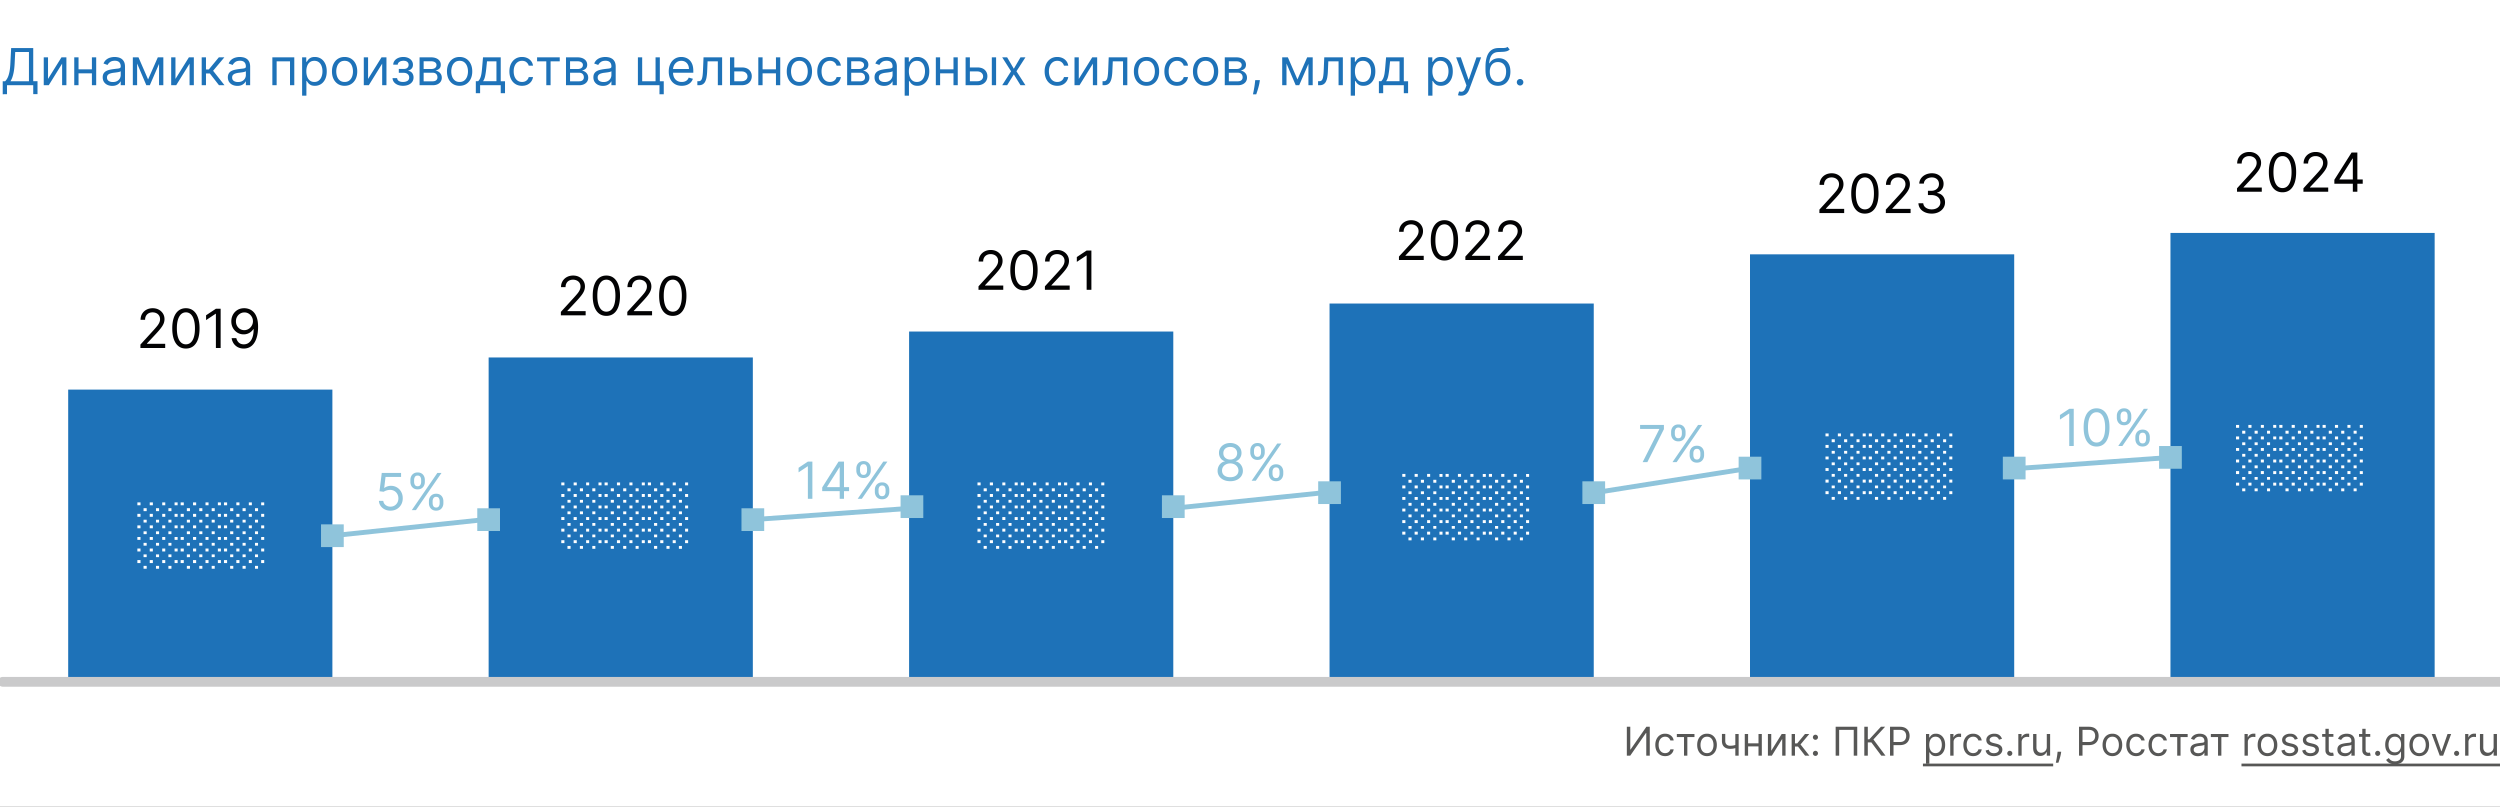 <svg xmlns="http://www.w3.org/2000/svg" width="880" height="284" fill="none"><rect width="100%" height="100%" fill="#333333" stroke="none"/><g clip-path="url(#a)"><path fill="#fff" d="M0 0h880v284H0z"/><path fill="#1E72B8" d="M172 240h93V125.826h-93V240ZM468 240h93V106.84h-93V240ZM320 240h93V116.689h-93V240ZM616 240h93V89.52h-93V240ZM764 240h93V82h-93v158ZM24 240h93V137.146H24V240ZM535.068 30.102c-.315 0-.586-.113-.812-.338a1.107 1.107 0 0 1-.339-.812c0-.316.113-.586.339-.812.226-.226.497-.339.812-.339.315 0 .586.113.812.339.226.226.339.496.339.812 0 .208-.054.4-.16.575a1.191 1.191 0 0 1-.416.422c-.17.102-.362.153-.575.153ZM530.638 16.5l.767.92a2.46 2.46 0 0 1-1.035.608 5.783 5.783 0 0 1-1.33.21c-.494.026-1.044.052-1.649.077-.682.026-1.246.192-1.694.499-.447.307-.792.75-1.035 1.33-.243.579-.399 1.29-.467 2.134h.128c.332-.613.793-1.065 1.381-1.355a4.22 4.22 0 0 1 1.892-.434c.767 0 1.457.179 2.071.537.613.358 1.099.888 1.457 1.591.358.703.537 1.57.537 2.602 0 1.027-.183 1.913-.55 2.659-.362.746-.871 1.32-1.527 1.726-.652.4-1.417.6-2.295.6-.878 0-1.647-.206-2.308-.62-.66-.417-1.174-1.035-1.54-1.853-.367-.823-.55-1.839-.55-3.05v-1.047c0-2.187.371-3.844 1.112-4.974.746-1.129 1.867-1.713 3.363-1.75.528-.018.999-.022 1.412-.014.414.009.774-.01 1.08-.057.307-.047.567-.16.78-.339Zm-3.349 12.35c.592 0 1.101-.15 1.528-.448.43-.298.76-.718.99-1.26.23-.545.345-1.186.345-1.923 0-.716-.117-1.326-.351-1.828-.23-.503-.56-.887-.991-1.15-.43-.265-.946-.397-1.547-.397a2.98 2.98 0 0 0-1.182.223c-.35.15-.648.37-.895.659-.247.29-.439.643-.575 1.06a4.963 4.963 0 0 0-.211 1.433c0 1.1.257 1.98.773 2.64.516.66 1.221.99 2.116.99ZM514.303 33.682c-.255 0-.483-.022-.684-.064a1.802 1.802 0 0 1-.415-.115l.383-1.33c.367.094.691.128.972.103.281-.026.531-.152.748-.378.221-.221.424-.581.607-1.08l.281-.767-3.63-9.87h1.636l2.71 7.825h.103l2.71-7.824h1.636l-4.167 11.25c-.188.507-.42.927-.697 1.26a2.614 2.614 0 0 1-.965.747 2.981 2.981 0 0 1-1.228.243ZM502.715 33.682v-13.5h1.457v1.56h.179c.111-.171.264-.388.46-.652.2-.269.486-.508.857-.716.375-.213.882-.32 1.521-.32.827 0 1.555.207 2.186.62.631.413 1.123 1 1.477 1.758.353.758.53 1.653.53 2.684 0 1.04-.177 1.942-.53 2.704-.354.759-.844 1.347-1.47 1.764-.627.414-1.349.62-2.167.62-.631 0-1.136-.104-1.515-.313-.38-.213-.671-.453-.876-.722a9.578 9.578 0 0 1-.473-.678h-.128v5.19h-1.508Zm1.483-8.591c0 .741.108 1.395.326 1.962.217.563.534 1.004.952 1.323.418.316.929.473 1.534.473.631 0 1.157-.166 1.579-.498.426-.337.746-.788.959-1.355a5.325 5.325 0 0 0 .326-1.905c0-.69-.107-1.313-.32-1.867-.209-.558-.526-.999-.952-1.323-.422-.328-.953-.492-1.592-.492-.614 0-1.129.156-1.547.467-.417.306-.733.737-.946 1.29-.213.55-.319 1.192-.319 1.925ZM485.371 32.813v-4.22h.819c.2-.208.372-.434.517-.677.145-.243.271-.53.377-.863.111-.336.205-.745.282-1.227.076-.486.145-1.072.204-1.758l.333-3.886h6.238v8.412h1.509v4.218h-1.509V30h-7.261v2.813h-1.509Zm2.532-4.22h4.73v-7.005h-3.324l-.256 2.48a27.502 27.502 0 0 1-.396 2.691c-.158.767-.409 1.379-.754 1.835ZM475.451 33.682v-13.5h1.457v1.56h.179c.111-.171.264-.388.461-.652.2-.269.485-.508.856-.716.375-.213.882-.32 1.521-.32.827 0 1.556.207 2.186.62.631.413 1.123 1 1.477 1.758.354.758.531 1.653.531 2.684 0 1.04-.177 1.942-.531 2.704-.354.759-.844 1.347-1.47 1.764-.627.414-1.349.62-2.167.62-.631 0-1.136-.104-1.515-.313-.379-.213-.671-.453-.876-.722a9.927 9.927 0 0 1-.473-.678h-.128v5.19h-1.508Zm1.483-8.591c0 .741.109 1.395.326 1.962.217.563.535 1.004.952 1.323.418.316.929.473 1.534.473.631 0 1.157-.166 1.579-.498.426-.337.746-.788.959-1.355a5.325 5.325 0 0 0 .326-1.905c0-.69-.106-1.313-.32-1.867-.208-.558-.526-.999-.952-1.323-.422-.328-.952-.492-1.592-.492-.613 0-1.129.156-1.546.467-.418.306-.733.737-.947 1.29-.213.55-.319 1.192-.319 1.925ZM463.964 30v-1.406h.358c.294 0 .539-.058.735-.173.196-.12.354-.326.473-.62.124-.298.218-.711.282-1.24.068-.533.117-1.21.147-2.033l.179-4.346h6.545V30h-1.508v-8.412h-3.606l-.153 3.503a15.841 15.841 0 0 1-.217 2.128c-.107.61-.271 1.121-.492 1.535a2.26 2.26 0 0 1-.87.933c-.362.209-.816.313-1.361.313h-.512ZM456.703 27.955l3.426-7.773h1.432L457.317 30h-1.228l-4.167-9.818h1.406l3.375 7.773Zm-3.861-7.773V30h-1.508v-9.818h1.508ZM460.564 30v-9.818h1.508V30h-1.508ZM443.476 28.21l-.102.69a13.854 13.854 0 0 1-.332 1.56 29.256 29.256 0 0 1-.454 1.566c-.158.49-.288.88-.39 1.17h-1.151l.218-1.08c.089-.448.179-.948.268-1.502.094-.55.171-1.113.23-1.688l.077-.716h1.636ZM431.119 30v-9.818h4.014c1.057 0 1.896.239 2.519.716.622.477.933 1.108.933 1.892 0 .596-.177 1.059-.531 1.387-.353.324-.807.543-1.361.658.362.051.714.18 1.054.384.346.204.631.486.857.843.226.354.339.789.339 1.304 0 .503-.128.953-.384 1.35-.255.395-.622.709-1.099.939-.477.23-1.048.345-1.713.345h-4.628Zm1.432-1.38h3.196c.52 0 .927-.124 1.221-.371.294-.248.441-.584.441-1.01 0-.508-.147-.906-.441-1.196-.294-.294-.701-.44-1.221-.44h-3.196v3.016Zm0-4.322h2.582c.405 0 .752-.055 1.042-.166.29-.115.511-.277.665-.486.157-.213.236-.464.236-.754 0-.413-.172-.737-.517-.971-.346-.24-.821-.358-1.426-.358h-2.582v2.735ZM424.367 30.205c-.886 0-1.664-.211-2.333-.633-.665-.422-1.184-1.012-1.559-1.77-.371-.76-.557-1.646-.557-2.66 0-1.023.186-1.915.557-2.678.375-.763.894-1.355 1.559-1.777.669-.422 1.447-.633 2.333-.633.887 0 1.662.21 2.327.633.669.422 1.189 1.014 1.56 1.777.375.763.562 1.655.562 2.678 0 1.014-.187 1.9-.562 2.66-.371.758-.891 1.348-1.56 1.77-.665.422-1.44.633-2.327.633Zm0-1.356c.674 0 1.228-.172 1.662-.517.435-.346.757-.8.965-1.362a5.208 5.208 0 0 0 .314-1.828c0-.656-.105-1.268-.314-1.834a3.083 3.083 0 0 0-.965-1.375c-.434-.35-.988-.524-1.662-.524-.673 0-1.227.175-1.662.524-.434.35-.756.808-.965 1.375a5.262 5.262 0 0 0-.313 1.834c0 .656.104 1.266.313 1.828.209.563.531 1.017.965 1.362.435.345.989.517 1.662.517ZM414.313 30.205c-.921 0-1.713-.218-2.378-.652-.665-.435-1.176-1.034-1.534-1.797-.358-.762-.537-1.634-.537-2.614 0-.997.183-1.877.55-2.64.37-.767.886-1.366 1.546-1.796.665-.435 1.441-.652 2.327-.652.69 0 1.313.128 1.867.384a3.574 3.574 0 0 1 1.361 1.073c.354.46.573.998.658 1.611h-1.508c-.115-.447-.371-.844-.767-1.189-.392-.35-.921-.524-1.585-.524-.588 0-1.104.154-1.547.46-.439.303-.782.731-1.029 1.285-.243.55-.365 1.195-.365 1.937 0 .758.12 1.419.358 1.982.243.562.584.999 1.023 1.31.443.31.963.466 1.56.466.392 0 .748-.068 1.067-.204.32-.136.59-.332.812-.588.221-.256.379-.563.473-.92h1.508a3.498 3.498 0 0 1-.632 1.565c-.333.46-.774.827-1.324 1.1-.545.268-1.18.403-1.904.403ZM403.572 30.205c-.886 0-1.664-.211-2.333-.633-.664-.422-1.184-1.012-1.559-1.77-.371-.76-.556-1.646-.556-2.66 0-1.023.185-1.915.556-2.678.375-.763.895-1.355 1.559-1.777.669-.422 1.447-.633 2.333-.633.887 0 1.662.21 2.327.633.669.422 1.189 1.014 1.56 1.777.375.763.562 1.655.562 2.678 0 1.014-.187 1.9-.562 2.66-.371.758-.891 1.348-1.56 1.77-.665.422-1.44.633-2.327.633Zm0-1.356c.674 0 1.228-.172 1.662-.517.435-.346.757-.8.966-1.362a5.231 5.231 0 0 0 .313-1.828c0-.656-.105-1.268-.313-1.834a3.093 3.093 0 0 0-.966-1.375c-.434-.35-.988-.524-1.662-.524-.673 0-1.227.175-1.662.524-.434.35-.756.808-.965 1.375a5.262 5.262 0 0 0-.313 1.834c0 .656.104 1.266.313 1.828.209.563.531 1.017.965 1.362.435.345.989.517 1.662.517ZM388.097 30v-1.406h.358c.294 0 .539-.058.735-.173.196-.12.354-.326.473-.62.124-.298.218-.711.281-1.24.069-.533.118-1.21.147-2.033l.179-4.346h6.546V30h-1.509v-8.412h-3.605l-.153 3.503a16.007 16.007 0 0 1-.217 2.128c-.107.61-.271 1.121-.493 1.535a2.252 2.252 0 0 1-.869.933c-.362.209-.816.313-1.361.313h-.512ZM379.735 27.776l4.73-7.594h1.739V30h-1.509v-7.594L379.991 30h-1.765v-9.818h1.509v7.594ZM372.16 30.205c-.92 0-1.713-.218-2.378-.652-.664-.435-1.176-1.034-1.534-1.797-.358-.762-.537-1.634-.537-2.614 0-.997.184-1.877.55-2.64.371-.767.887-1.366 1.547-1.796.665-.435 1.44-.652 2.327-.652.69 0 1.312.128 1.866.384a3.577 3.577 0 0 1 1.362 1.073c.353.46.573.998.658 1.611h-1.508c-.115-.447-.371-.844-.767-1.189-.393-.35-.921-.524-1.586-.524-.588 0-1.103.154-1.547.46-.438.303-.782.731-1.029 1.285-.243.55-.364 1.195-.364 1.937 0 .758.119 1.419.358 1.982.243.562.584.999 1.023 1.31.443.31.963.466 1.559.466.392 0 .748-.068 1.068-.204.319-.136.59-.332.812-.588.221-.256.379-.563.473-.92h1.508a3.488 3.488 0 0 1-1.956 2.665c-.545.268-1.18.403-1.905.403ZM354.514 20.182l2.352 4.014 2.352-4.014h1.739l-3.171 4.909L360.957 30h-1.739l-2.352-3.81-2.352 3.81h-1.739l3.119-4.91-3.119-4.908h1.739ZM341.192 23.736h2.813c1.15 0 2.03.292 2.64.875.609.584.914 1.324.914 2.219 0 .588-.136 1.122-.409 1.604-.273.477-.674.859-1.202 1.144-.528.281-1.176.422-1.943.422h-4.117v-9.818h1.509v8.412h2.608c.597 0 1.087-.158 1.47-.473a1.5 1.5 0 0 0 .575-1.215c0-.52-.191-.944-.575-1.272-.383-.328-.873-.492-1.47-.492h-2.813v-1.406ZM349.119 30v-9.818h1.508V30h-1.508ZM335.983 24.4v1.407h-5.421V24.4h5.421Zm-5.063-4.218V30h-1.508v-9.818h1.508Zm6.213 0V30h-1.508v-9.818h1.508ZM318.443 33.682v-13.5h1.458v1.56h.178c.111-.171.265-.388.461-.652.2-.269.486-.508.856-.716.375-.213.882-.32 1.522-.32.826 0 1.555.207 2.186.62.63.413 1.123 1 1.476 1.758.354.758.531 1.653.531 2.684 0 1.04-.177 1.942-.531 2.704-.353.759-.844 1.347-1.47 1.764-.626.414-1.349.62-2.167.62-.631 0-1.136-.104-1.515-.313-.379-.213-.671-.453-.876-.722a9.927 9.927 0 0 1-.473-.678h-.127v5.19h-1.509Zm1.483-8.591c0 .741.109 1.395.326 1.962.217.563.535 1.004.952 1.323.418.316.929.473 1.535.473.63 0 1.157-.166 1.578-.498.427-.337.746-.788.959-1.355.218-.571.326-1.206.326-1.905 0-.69-.106-1.313-.319-1.867-.209-.558-.527-.999-.953-1.323-.422-.328-.952-.492-1.591-.492-.614 0-1.13.156-1.547.467-.418.306-.733.737-.946 1.29-.213.55-.32 1.192-.32 1.925ZM311.19 30.23a3.991 3.991 0 0 1-1.694-.351 2.906 2.906 0 0 1-1.208-1.03c-.299-.451-.448-.997-.448-1.636 0-.562.111-1.018.333-1.368.221-.354.517-.63.888-.83.371-.201.78-.35 1.228-.448.451-.102.905-.183 1.361-.243.597-.077 1.08-.134 1.451-.173.375-.042.648-.113.818-.21.175-.099.262-.27.262-.512v-.051c0-.63-.172-1.12-.517-1.47-.341-.35-.859-.524-1.554-.524-.72 0-1.285.157-1.694.473-.409.315-.696.652-.863 1.01l-1.431-.512c.255-.596.596-1.061 1.022-1.393a3.833 3.833 0 0 1 1.407-.703 5.837 5.837 0 0 1 1.508-.205c.315 0 .678.038 1.087.115.413.072.812.224 1.195.454.388.23.71.577.965 1.042.256.464.384 1.086.384 1.866V30h-1.509v-1.33h-.076a2.67 2.67 0 0 1-.512.684c-.238.243-.556.45-.952.62-.397.17-.88.256-1.451.256Zm.23-1.355c.596 0 1.099-.117 1.508-.352a2.392 2.392 0 0 0 1.253-2.077v-1.38c-.064.076-.204.146-.422.21-.213.06-.46.113-.741.16a33.496 33.496 0 0 1-1.445.192 5.77 5.77 0 0 0-1.099.25c-.337.11-.609.278-.818.504-.205.222-.307.524-.307.908 0 .524.194.92.582 1.189.392.264.888.396 1.489.396ZM298.193 30v-9.818h4.014c1.057 0 1.897.239 2.519.716.622.477.933 1.108.933 1.892 0 .596-.177 1.059-.531 1.387-.353.324-.807.543-1.361.658.362.051.714.18 1.055.384.345.204.63.486.856.843.226.354.339.789.339 1.304 0 .503-.128.953-.384 1.35-.255.395-.622.709-1.099.939-.477.23-1.048.345-1.713.345h-4.628Zm1.432-1.38h3.196c.52 0 .927-.124 1.221-.371.294-.248.441-.584.441-1.01 0-.508-.147-.906-.441-1.196-.294-.294-.701-.44-1.221-.44h-3.196v3.016Zm0-4.322h2.582c.405 0 .752-.055 1.042-.166a1.47 1.47 0 0 0 .665-.486c.158-.213.237-.464.237-.754 0-.413-.173-.737-.518-.971-.345-.24-.821-.358-1.426-.358h-2.582v2.735ZM292.127 30.205c-.92 0-1.713-.218-2.378-.652-.665-.435-1.176-1.034-1.534-1.797-.358-.762-.537-1.634-.537-2.614 0-.997.183-1.877.55-2.64.371-.767.886-1.366 1.547-1.796.665-.435 1.44-.652 2.327-.652.69 0 1.312.128 1.866.384a3.577 3.577 0 0 1 1.362 1.073c.353.46.573.998.658 1.611h-1.509c-.115-.447-.37-.844-.767-1.189-.392-.35-.92-.524-1.585-.524-.588 0-1.104.154-1.547.46-.439.303-.782.731-1.029 1.285-.243.55-.364 1.195-.364 1.937 0 .758.119 1.419.358 1.982.243.562.584.999 1.022 1.31.444.31.964.466 1.56.466.392 0 .748-.068 1.068-.204a2.2 2.2 0 0 0 .811-.588 2.24 2.24 0 0 0 .473-.92h1.509a3.488 3.488 0 0 1-1.956 2.665c-.546.268-1.18.403-1.905.403ZM281.387 30.205c-.886 0-1.664-.211-2.333-.633-.665-.422-1.185-1.012-1.56-1.77-.371-.76-.556-1.646-.556-2.66 0-1.023.185-1.915.556-2.678.375-.763.895-1.355 1.56-1.777.669-.422 1.447-.633 2.333-.633.886 0 1.662.21 2.327.633.669.422 1.188 1.014 1.559 1.777.375.763.563 1.655.563 2.678 0 1.014-.188 1.9-.563 2.66-.371.758-.89 1.348-1.559 1.77-.665.422-1.441.633-2.327.633Zm0-1.356c.673 0 1.227-.172 1.662-.517.434-.346.756-.8.965-1.362a5.208 5.208 0 0 0 .313-1.828c0-.656-.104-1.268-.313-1.834a3.099 3.099 0 0 0-.965-1.375c-.435-.35-.989-.524-1.662-.524-.673 0-1.227.175-1.662.524-.435.35-.756.808-.965 1.375a5.262 5.262 0 0 0-.313 1.834c0 .656.104 1.266.313 1.828.209.563.53 1.017.965 1.362.435.345.989.517 1.662.517ZM273.493 24.4v1.407h-5.421V24.4h5.421Zm-5.063-4.218V30h-1.508v-9.818h1.508Zm6.213 0V30h-1.508v-9.818h1.508ZM258.259 23.736h2.812c1.151 0 2.031.292 2.64.875.61.584.914 1.324.914 2.219 0 .588-.136 1.122-.409 1.604a2.968 2.968 0 0 1-1.202 1.144c-.528.281-1.176.422-1.943.422h-4.116v-9.818h1.508v8.412h2.608c.597 0 1.087-.158 1.47-.473a1.5 1.5 0 0 0 .576-1.215c0-.52-.192-.944-.576-1.272-.383-.328-.873-.492-1.47-.492h-2.812v-1.406ZM245.468 30v-1.406h.358c.294 0 .539-.058.735-.173.196-.12.354-.326.473-.62.124-.298.218-.711.282-1.24.068-.533.117-1.21.147-2.033l.179-4.346h6.545V30h-1.509v-8.412h-3.605l-.153 3.503a16.007 16.007 0 0 1-.217 2.128c-.107.61-.271 1.121-.493 1.535a2.252 2.252 0 0 1-.869.933c-.362.209-.816.313-1.361.313h-.512ZM239.978 30.205c-.946 0-1.762-.21-2.449-.627a4.203 4.203 0 0 1-1.578-1.764c-.367-.759-.55-1.64-.55-2.646s.183-1.892.55-2.66c.37-.77.886-1.372 1.546-1.802.665-.435 1.441-.652 2.327-.652.512 0 1.017.085 1.515.256.499.17.953.447 1.362.83.409.38.735.883.978 1.51.242.626.364 1.397.364 2.313v.64h-7.568v-1.305h6.034c0-.554-.111-1.048-.333-1.483a2.502 2.502 0 0 0-.933-1.029c-.4-.251-.873-.377-1.419-.377-.601 0-1.121.15-1.559.448a2.94 2.94 0 0 0-1.004 1.15c-.234.473-.352.98-.352 1.521v.87c0 .741.128 1.37.384 1.885.26.512.62.902 1.08 1.17.46.264.995.396 1.605.396.396 0 .754-.055 1.073-.166.324-.115.603-.285.838-.511.234-.23.415-.516.543-.857l1.458.41a3.241 3.241 0 0 1-.774 1.303c-.362.371-.81.66-1.342.87-.533.204-1.132.307-1.796.307ZM232.262 20.182v8.412h1.381v4.576h-1.508V30h-7.594v-9.818h1.508v8.412h4.705v-8.412h1.508ZM212.225 30.23a3.991 3.991 0 0 1-1.694-.351 2.906 2.906 0 0 1-1.208-1.03c-.298-.451-.448-.997-.448-1.636 0-.562.111-1.018.333-1.368.221-.354.518-.63.888-.83.371-.201.78-.35 1.228-.448.451-.102.905-.183 1.361-.243.597-.077 1.08-.134 1.451-.173.375-.042.648-.113.818-.21.175-.099.262-.27.262-.512v-.051c0-.63-.172-1.12-.517-1.47-.341-.35-.859-.524-1.554-.524-.72 0-1.284.157-1.694.473-.409.315-.696.652-.862 1.01l-1.432-.512c.255-.596.596-1.061 1.022-1.393a3.84 3.84 0 0 1 1.407-.703 5.837 5.837 0 0 1 1.508-.205c.316 0 .678.038 1.087.115.413.072.812.224 1.195.454.388.23.71.577.965 1.042.256.464.384 1.086.384 1.866V30h-1.509v-1.33h-.076a2.67 2.67 0 0 1-.512.684c-.238.243-.556.45-.952.62-.396.17-.88.256-1.451.256Zm.23-1.355c.597 0 1.099-.117 1.509-.352a2.396 2.396 0 0 0 1.252-2.077v-1.38c-.064.076-.204.146-.421.21-.214.06-.461.113-.742.16a33.496 33.496 0 0 1-1.445.192 5.77 5.77 0 0 0-1.099.25c-.337.11-.609.278-.818.504-.205.222-.307.524-.307.908 0 .524.194.92.582 1.189.392.264.888.396 1.489.396ZM199.228 30v-9.818h4.014c1.057 0 1.897.239 2.519.716.622.477.933 1.108.933 1.892 0 .596-.177 1.059-.53 1.387-.354.324-.808.543-1.362.658.362.051.714.18 1.055.384.345.204.631.486.856.843.226.354.339.789.339 1.304 0 .503-.128.953-.383 1.35-.256.395-.623.709-1.1.939-.477.23-1.048.345-1.713.345h-4.628Zm1.432-1.38h3.196c.52 0 .927-.124 1.221-.371.294-.248.441-.584.441-1.01 0-.508-.147-.906-.441-1.196-.294-.294-.701-.44-1.221-.44h-3.196v3.016Zm0-4.322h2.582c.405 0 .753-.055 1.042-.166a1.47 1.47 0 0 0 .665-.486c.158-.213.237-.464.237-.754 0-.413-.173-.737-.518-.971-.345-.24-.82-.358-1.426-.358h-2.582v2.735ZM189.051 21.588v-1.406h7.977v1.406h-3.222V30h-1.508v-8.412h-3.247ZM183.758 30.205c-.921 0-1.713-.218-2.378-.652-.665-.435-1.176-1.034-1.534-1.797-.358-.762-.537-1.634-.537-2.614 0-.997.183-1.877.55-2.64.371-.767.886-1.366 1.547-1.796.664-.435 1.44-.652 2.326-.652.691 0 1.313.128 1.867.384a3.567 3.567 0 0 1 1.361 1.073c.354.46.574.998.659 1.611h-1.509c-.115-.447-.371-.844-.767-1.189-.392-.35-.92-.524-1.585-.524-.588 0-1.104.154-1.547.46-.439.303-.782.731-1.029 1.285-.243.55-.364 1.195-.364 1.937 0 .758.119 1.419.358 1.982.242.562.583.999 1.022 1.31.443.31.963.466 1.56.466.392 0 .748-.068 1.067-.204.32-.136.591-.332.812-.588.222-.256.379-.563.473-.92h1.509a3.488 3.488 0 0 1-.633 1.565c-.332.46-.774.827-1.323 1.1-.546.268-1.181.403-1.905.403ZM167.489 32.813v-4.22h.818a3.73 3.73 0 0 0 .895-1.54c.11-.336.204-.745.281-1.227.077-.486.145-1.072.204-1.758l.333-3.886h6.238v8.412h1.509v4.218h-1.509V30h-7.261v2.813h-1.508Zm2.531-4.22h4.73v-7.005h-3.324l-.256 2.48a27.502 27.502 0 0 1-.396 2.691c-.158.767-.409 1.379-.754 1.835ZM161.785 30.205c-.886 0-1.664-.211-2.333-.633-.665-.422-1.184-1.012-1.559-1.77-.371-.76-.557-1.646-.557-2.66 0-1.023.186-1.915.557-2.678.375-.763.894-1.355 1.559-1.777.669-.422 1.447-.633 2.333-.633.887 0 1.662.21 2.327.633.669.422 1.189 1.014 1.56 1.777.375.763.562 1.655.562 2.678 0 1.014-.187 1.9-.562 2.66-.371.758-.891 1.348-1.56 1.77-.665.422-1.44.633-2.327.633Zm0-1.356c.674 0 1.228-.172 1.662-.517.435-.346.757-.8.965-1.362a5.208 5.208 0 0 0 .314-1.828c0-.656-.105-1.268-.314-1.834a3.083 3.083 0 0 0-.965-1.375c-.434-.35-.988-.524-1.662-.524-.673 0-1.227.175-1.662.524-.434.35-.756.808-.965 1.375a5.262 5.262 0 0 0-.313 1.834c0 .656.104 1.266.313 1.828.209.563.531 1.017.965 1.362.435.345.989.517 1.662.517ZM147.689 30v-9.818h4.014c1.057 0 1.897.239 2.519.716.622.477.933 1.108.933 1.892 0 .596-.177 1.059-.53 1.387-.354.324-.808.543-1.362.658.362.051.714.18 1.055.384.345.204.63.486.856.843.226.354.339.789.339 1.304 0 .503-.128.953-.383 1.35-.256.395-.623.709-1.1.939-.477.23-1.048.345-1.713.345h-4.628Zm1.432-1.38h3.196c.52 0 .927-.124 1.221-.371.294-.248.441-.584.441-1.01 0-.508-.147-.906-.441-1.196-.294-.294-.701-.44-1.221-.44h-3.196v3.016Zm0-4.322h2.582c.405 0 .753-.055 1.042-.166a1.47 1.47 0 0 0 .665-.486c.158-.213.237-.464.237-.754 0-.413-.173-.737-.518-.971-.345-.24-.82-.358-1.426-.358h-2.582v2.735ZM138.181 27.494h1.611c.034.444.234.78.601 1.01.371.23.852.345 1.444.345.606 0 1.123-.123 1.554-.37.43-.252.645-.656.645-1.215 0-.328-.081-.613-.243-.856a1.6 1.6 0 0 0-.684-.576c-.294-.136-.641-.204-1.041-.204h-1.688v-1.355h1.688c.6 0 1.044-.137 1.329-.41.29-.272.435-.613.435-1.022 0-.439-.156-.79-.467-1.055-.311-.268-.752-.402-1.323-.402-.575 0-1.055.13-1.438.39-.384.255-.586.585-.608.99h-1.585c.017-.528.179-.995.486-1.4.307-.409.724-.728 1.253-.959.528-.234 1.133-.351 1.815-.351.691 0 1.289.121 1.796.364.512.239.906.565 1.183.978.281.41.422.874.422 1.394 0 .554-.156 1.001-.467 1.342a2.58 2.58 0 0 1-1.17.729v.102c.371.026.693.145.966.358.277.209.492.484.645.825.154.336.23.71.23 1.118 0 .597-.159 1.117-.479 1.56-.32.439-.759.78-1.317 1.023-.558.238-1.195.358-1.911.358-.695 0-1.317-.113-1.867-.34-.549-.23-.986-.547-1.31-.952a2.371 2.371 0 0 1-.505-1.419ZM129.563 27.776l4.73-7.594h1.739V30h-1.509v-7.594L129.819 30h-1.765v-9.818h1.509v7.594ZM121.303 30.205c-.886 0-1.664-.211-2.333-.633-.665-.422-1.185-1.012-1.56-1.77-.371-.76-.556-1.646-.556-2.66 0-1.023.185-1.915.556-2.678.375-.763.895-1.355 1.56-1.777.669-.422 1.447-.633 2.333-.633.886 0 1.662.21 2.327.633.669.422 1.188 1.014 1.559 1.777.375.763.563 1.655.563 2.678 0 1.014-.188 1.9-.563 2.66-.371.758-.89 1.348-1.559 1.77-.665.422-1.441.633-2.327.633Zm0-1.356c.673 0 1.227-.172 1.662-.517.434-.346.756-.8.965-1.362a5.208 5.208 0 0 0 .313-1.828c0-.656-.104-1.268-.313-1.834a3.099 3.099 0 0 0-.965-1.375c-.435-.35-.989-.524-1.662-.524-.673 0-1.227.175-1.662.524-.435.35-.756.808-.965 1.375a5.262 5.262 0 0 0-.313 1.834c0 .656.104 1.266.313 1.828.209.563.53 1.017.965 1.362.435.345.989.517 1.662.517ZM106.345 33.682v-13.5h1.458v1.56h.179c.111-.171.264-.388.46-.652.2-.269.486-.508.857-.716.375-.213.882-.32 1.521-.32.827 0 1.555.207 2.186.62.631.413 1.123 1 1.477 1.758.353.758.53 1.653.53 2.684 0 1.04-.177 1.942-.53 2.704-.354.759-.844 1.347-1.471 1.764-.626.414-1.348.62-2.167.62-.63 0-1.135-.104-1.514-.313-.38-.213-.672-.453-.876-.722a9.578 9.578 0 0 1-.473-.678h-.128v5.19h-1.509Zm1.483-8.591c0 .741.109 1.395.326 1.962.218.563.535 1.004.953 1.323.417.316.929.473 1.534.473.631 0 1.157-.166 1.579-.498.426-.337.745-.788.959-1.355a5.325 5.325 0 0 0 .326-1.905c0-.69-.107-1.313-.32-1.867-.209-.558-.526-.999-.952-1.323-.422-.328-.953-.492-1.592-.492-.614 0-1.129.156-1.547.467-.418.306-.733.737-.946 1.29-.213.55-.32 1.192-.32 1.925ZM95.869 30v-9.818h7.721V30h-1.508v-8.412h-4.705V30H95.87ZM83.553 30.23a3.99 3.99 0 0 1-1.694-.351 2.907 2.907 0 0 1-1.208-1.03c-.298-.451-.447-.997-.447-1.636 0-.562.11-1.018.332-1.368.222-.354.518-.63.888-.83.371-.201.78-.35 1.228-.448.451-.102.905-.183 1.361-.243.597-.077 1.08-.134 1.451-.173.375-.042.648-.113.818-.21.175-.099.263-.27.263-.512v-.051c0-.63-.173-1.12-.518-1.47-.341-.35-.859-.524-1.553-.524-.72 0-1.285.157-1.694.473-.41.315-.697.652-.863 1.01l-1.432-.512c.255-.596.597-1.061 1.023-1.393.43-.337.899-.571 1.406-.703a5.841 5.841 0 0 1 1.508-.205c.316 0 .678.038 1.087.115.413.072.812.224 1.195.454.388.23.71.577.966 1.042.255.464.383 1.086.383 1.866V30h-1.508v-1.33h-.077a2.658 2.658 0 0 1-.511.684c-.24.243-.557.45-.953.62-.396.17-.88.256-1.451.256Zm.23-1.355c.597 0 1.1-.117 1.509-.352a2.393 2.393 0 0 0 1.252-2.077v-1.38c-.063.076-.204.146-.421.21-.213.06-.46.113-.742.16a33.343 33.343 0 0 1-1.444.192 5.772 5.772 0 0 0-1.1.25c-.337.11-.61.278-.818.504-.205.222-.307.524-.307.908 0 .524.194.92.582 1.189.392.264.888.396 1.49.396ZM70.996 30v-9.818h1.508v4.27h.997l3.529-4.27h1.943l-3.963 4.73L79.024 30h-1.943l-3.222-4.142h-1.355V30h-1.508ZM61.764 27.776l4.73-7.594h1.739V30h-1.509v-7.594L62.02 30h-1.764v-9.818h1.508v7.594ZM52.125 27.955l3.426-7.773h1.432L52.739 30H51.51l-4.167-9.818h1.406l3.375 7.773Zm-3.86-7.773V30h-1.51v-9.818h1.51ZM55.984 30v-9.818h1.51V30h-1.51ZM39.502 30.23a3.99 3.99 0 0 1-1.694-.351 2.907 2.907 0 0 1-1.208-1.03c-.298-.451-.447-.997-.447-1.636 0-.562.11-1.018.332-1.368.222-.354.518-.63.889-.83.37-.201.78-.35 1.227-.448.452-.102.906-.183 1.361-.243.597-.077 1.08-.134 1.451-.173.376-.042.648-.113.819-.21.174-.099.262-.27.262-.512v-.051c0-.63-.173-1.12-.518-1.47-.34-.35-.859-.524-1.553-.524-.72 0-1.285.157-1.694.473-.41.315-.697.652-.863 1.01l-1.432-.512c.256-.596.597-1.061 1.023-1.393.43-.337.899-.571 1.406-.703a5.84 5.84 0 0 1 1.509-.205c.315 0 .677.038 1.086.115.414.072.812.224 1.196.454.387.23.71.577.965 1.042.255.464.383 1.086.383 1.866V30h-1.508v-1.33h-.077a2.655 2.655 0 0 1-.511.684c-.239.243-.556.45-.953.62-.396.17-.88.256-1.45.256Zm.23-1.355c.597 0 1.1-.117 1.509-.352a2.392 2.392 0 0 0 1.253-2.077v-1.38c-.064.076-.205.146-.422.21-.213.06-.46.113-.742.16a33.343 33.343 0 0 1-1.444.192 5.77 5.77 0 0 0-1.1.25c-.336.11-.609.278-.818.504-.204.222-.307.524-.307.908 0 .524.194.92.582 1.189.392.264.889.396 1.49.396ZM32.708 24.4v1.407h-5.421V24.4h5.42Zm-5.063-4.218V30h-1.508v-9.818h1.508Zm6.213 0V30H32.35v-9.818h1.508ZM16.905 27.776l4.73-7.594h1.738V30h-1.508v-7.594L17.16 30h-1.764v-9.818h1.509v7.594ZM.958 33.17v-4.576h.844c.29-.265.563-.637.818-1.119.26-.486.48-1.133.659-1.943.183-.814.304-1.847.364-3.1l.281-5.523h7.773v11.685h1.508v4.55h-1.508V30h-9.23v3.17H.958Zm2.736-4.576h6.494V18.315H5.356l-.205 4.117c-.05.954-.14 1.82-.268 2.595a13.328 13.328 0 0 1-.492 2.052 7.068 7.068 0 0 1-.697 1.515Z"/><path fill="#575756" d="M676.877 268.784h45.841v.955h-45.841v-.955ZM789 268.784h90.999v.955H789v-.955ZM877.751 262.878v-4.514h1.174V266h-1.174v-1.293h-.079a2.505 2.505 0 0 1-.835.99c-.378.268-.855.402-1.432.402a2.55 2.55 0 0 1-1.273-.313 2.192 2.192 0 0 1-.875-.954c-.212-.428-.318-.966-.318-1.616v-4.852h1.173v4.772c0 .557.156 1.001.468 1.333.314.331.715.497 1.203.497.291 0 .588-.075.89-.224.305-.149.56-.378.765-.686.209-.308.313-.701.313-1.178ZM867.73 266v-7.636h1.134v1.153h.079c.139-.378.391-.684.756-.92a2.224 2.224 0 0 1 1.233-.353c.086 0 .194.002.323.005.129.004.227.009.293.015v1.193a3.702 3.702 0 0 0-.273-.044 2.608 2.608 0 0 0-.443-.035c-.371 0-.702.078-.994.234a1.712 1.712 0 0 0-.935 1.556V266h-1.173ZM864.73 266.08a.861.861 0 0 1-.632-.264.864.864 0 0 1-.263-.631c0-.246.088-.456.263-.632a.864.864 0 0 1 .632-.263c.245 0 .455.088.631.263a.86.86 0 0 1 .263.632.841.841 0 0 1-.124.447.923.923 0 0 1-.323.328.85.85 0 0 1-.447.12ZM862.805 258.364 859.981 266h-1.193l-2.824-7.636h1.272l2.108 6.085h.08l2.108-6.085h1.273ZM851.582 266.159c-.689 0-1.294-.164-1.814-.492a3.338 3.338 0 0 1-1.213-1.377c-.289-.59-.433-1.28-.433-2.068 0-.796.144-1.49.433-2.084a3.333 3.333 0 0 1 1.213-1.382c.52-.328 1.125-.492 1.814-.492.69 0 1.293.164 1.81.492.52.328.925.789 1.213 1.382.292.594.438 1.288.438 2.084 0 .788-.146 1.478-.438 2.068a3.296 3.296 0 0 1-1.213 1.377c-.517.328-1.12.492-1.81.492Zm0-1.054c.524 0 .955-.134 1.293-.403.338-.268.588-.621.751-1.059.162-.437.243-.911.243-1.421 0-.511-.081-.986-.243-1.427a2.411 2.411 0 0 0-.751-1.069c-.338-.272-.769-.408-1.293-.408-.523 0-.954.136-1.292.408a2.403 2.403 0 0 0-.751 1.069 4.104 4.104 0 0 0-.244 1.427c0 .51.082.984.244 1.421.162.438.413.791.751 1.059.338.269.769.403 1.292.403Z"/><path fill="#575756" d="M843.031 269.023c-.567 0-1.054-.073-1.461-.219a3.12 3.12 0 0 1-1.02-.567 3.092 3.092 0 0 1-.641-.746l.935-.656c.106.139.24.298.402.477.163.183.385.34.667.473.285.136.657.204 1.118.204.617 0 1.125-.15 1.526-.448.401-.298.602-.765.602-1.402v-1.551h-.099a6.505 6.505 0 0 1-.368.517 2.09 2.09 0 0 1-.676.542c-.292.156-.687.234-1.184.234-.616 0-1.17-.146-1.66-.438-.487-.292-.874-.716-1.159-1.273-.281-.556-.422-1.233-.422-2.028 0-.782.137-1.463.412-2.043.276-.584.658-1.034 1.149-1.353.49-.321 1.057-.482 1.7-.482.497 0 .892.083 1.183.249.295.162.521.348.677.557.159.205.281.374.367.507h.12v-1.213h1.133v7.855c0 .656-.149 1.19-.447 1.601a2.549 2.549 0 0 1-1.193.909 4.494 4.494 0 0 1-1.661.294Zm-.04-4.196c.471 0 .869-.108 1.194-.323.324-.216.571-.526.74-.93.169-.405.254-.888.254-1.452 0-.55-.083-1.036-.249-1.457a2.19 2.19 0 0 0-.735-.989c-.325-.239-.726-.358-1.204-.358-.497 0-.911.126-1.243.378-.328.252-.575.59-.74 1.014a3.908 3.908 0 0 0-.244 1.412c0 .53.083.999.249 1.407.169.404.417.723.745.955.332.228.743.343 1.233.343ZM836.948 266.08a.86.86 0 0 1-.631-.264.86.86 0 0 1-.264-.631c0-.246.088-.456.264-.632a.864.864 0 0 1 .631-.263c.246 0 .456.088.632.263a.864.864 0 0 1 .263.632.93.93 0 0 1-.447.775.851.851 0 0 1-.448.12ZM834.328 258.364v.994h-3.957v-.994h3.957Zm-2.803-1.83h1.173v7.278c0 .332.048.58.144.746a.739.739 0 0 0 .378.328c.156.053.32.08.492.08.129 0 .235-.007.318-.02l.199-.04.239 1.054a2.475 2.475 0 0 1-.875.139c-.332 0-.657-.071-.975-.213a1.938 1.938 0 0 1-.785-.652c-.206-.291-.308-.659-.308-1.103v-7.597ZM825.366 266.179c-.484 0-.923-.091-1.318-.274a2.256 2.256 0 0 1-.939-.8c-.232-.351-.348-.775-.348-1.273 0-.437.086-.792.258-1.064.173-.275.403-.49.691-.646.289-.156.607-.272.955-.348.351-.079.704-.142 1.059-.189.464-.059.84-.104 1.128-.134.292-.033.504-.088.637-.164.136-.076.204-.209.204-.398v-.04c0-.49-.135-.871-.403-1.143-.265-.272-.668-.408-1.208-.408-.56 0-1 .123-1.318.368-.318.245-.542.507-.671.786l-1.114-.398c.199-.464.465-.825.796-1.084a2.981 2.981 0 0 1 1.094-.547 4.54 4.54 0 0 1 1.173-.159c.245 0 .527.03.845.09.322.056.632.174.93.353.301.179.552.449.751.81.198.361.298.845.298 1.452V266h-1.173v-1.034h-.06c-.08.166-.212.343-.398.532a2.287 2.287 0 0 1-.741.482c-.308.133-.684.199-1.128.199Zm.179-1.054c.464 0 .855-.091 1.173-.273a1.863 1.863 0 0 0 .975-1.616v-1.074c-.05.06-.16.114-.329.164a5.51 5.51 0 0 1-.576.124c-.216.033-.426.063-.632.09-.202.023-.366.043-.492.059-.305.04-.59.105-.855.194a1.465 1.465 0 0 0-.636.393c-.159.172-.239.408-.239.706 0 .408.151.716.452.925.305.205.692.308 1.159.308ZM821.354 258.364v.994h-3.958v-.994h3.958Zm-2.804-1.83h1.173v7.278c0 .332.048.58.144.746.1.163.226.272.378.328.156.053.32.08.492.08.13 0 .236-.007.319-.02l.198-.04.239 1.054c-.079.03-.191.06-.333.09a2.469 2.469 0 0 1-.542.049c-.331 0-.656-.071-.974-.213a1.94 1.94 0 0 1-.786-.652c-.205-.291-.308-.659-.308-1.103v-7.597ZM816.128 260.074l-1.054.298a1.987 1.987 0 0 0-.294-.512 1.43 1.43 0 0 0-.517-.418c-.219-.109-.499-.164-.84-.164-.467 0-.857.108-1.168.324-.309.212-.463.482-.463.81 0 .292.106.522.318.691.213.169.544.31.995.423l1.133.278c.683.166 1.192.419 1.527.761.334.338.502.773.502 1.307 0 .438-.126.829-.378 1.173-.249.345-.597.617-1.044.816-.448.199-.968.298-1.561.298-.779 0-1.424-.169-1.934-.507-.511-.338-.834-.832-.97-1.482l1.114-.278c.106.411.307.719.602.925.298.205.687.308 1.168.308.547 0 .981-.116 1.302-.348.325-.235.488-.517.488-.845a.887.887 0 0 0-.279-.666c-.185-.183-.47-.319-.855-.408l-1.273-.298c-.699-.166-1.213-.423-1.541-.771-.325-.351-.487-.79-.487-1.317 0-.431.121-.812.363-1.144.245-.331.578-.592.999-.78a3.508 3.508 0 0 1 1.442-.284c.756 0 1.349.166 1.78.497.434.332.742.769.925 1.313ZM808.813 260.074l-1.054.298a1.954 1.954 0 0 0-.293-.512 1.438 1.438 0 0 0-.517-.418c-.219-.109-.499-.164-.84-.164-.468 0-.857.108-1.169.324-.308.212-.462.482-.462.81 0 .292.106.522.318.691.212.169.544.31.994.423l1.134.278c.683.166 1.191.419 1.526.761.335.338.502.773.502 1.307 0 .438-.126.829-.378 1.173-.248.345-.596.617-1.044.816-.447.199-.967.298-1.561.298-.779 0-1.423-.169-1.934-.507-.51-.338-.833-.832-.969-1.482l1.114-.278c.106.411.306.719.601.925.298.205.688.308 1.168.308.547 0 .982-.116 1.303-.348.325-.235.487-.517.487-.845a.89.89 0 0 0-.278-.666c-.186-.183-.471-.319-.855-.408l-1.273-.298c-.699-.166-1.213-.423-1.541-.771-.325-.351-.487-.79-.487-1.317 0-.431.121-.812.362-1.144a2.472 2.472 0 0 1 1-.78 3.508 3.508 0 0 1 1.442-.284c.755 0 1.348.166 1.779.497.435.332.743.769.925 1.313ZM798.153 266.159c-.69 0-1.295-.164-1.815-.492a3.345 3.345 0 0 1-1.213-1.377c-.288-.59-.433-1.28-.433-2.068 0-.796.145-1.49.433-2.084.292-.593.696-1.054 1.213-1.382.52-.328 1.125-.492 1.815-.492.689 0 1.292.164 1.809.492.521.328.925.789 1.213 1.382.292.594.438 1.288.438 2.084 0 .788-.146 1.478-.438 2.068a3.29 3.29 0 0 1-1.213 1.377c-.517.328-1.12.492-1.809.492Zm0-1.054c.523 0 .954-.134 1.292-.403.338-.268.589-.621.751-1.059.162-.437.244-.911.244-1.421 0-.511-.082-.986-.244-1.427a2.403 2.403 0 0 0-.751-1.069c-.338-.272-.769-.408-1.292-.408-.524 0-.955.136-1.293.408a2.411 2.411 0 0 0-.751 1.069 4.104 4.104 0 0 0-.243 1.427c0 .51.081.984.243 1.421.163.438.413.791.751 1.059.338.269.769.403 1.293.403ZM790.074 266v-7.636h1.133v1.153h.08c.139-.378.391-.684.755-.92a2.229 2.229 0 0 1 1.233-.353c.087 0 .194.002.324.005.129.004.227.009.293.015v1.193a3.667 3.667 0 0 0-.274-.044 2.597 2.597 0 0 0-.442-.035c-.371 0-.703.078-.994.234a1.712 1.712 0 0 0-.935 1.556V266h-1.173ZM778.22 259.457v-1.093h6.205v1.093h-2.506V266h-1.173v-6.543h-2.526ZM773.618 266.179c-.484 0-.923-.091-1.318-.274a2.256 2.256 0 0 1-.939-.8c-.232-.351-.348-.775-.348-1.273 0-.437.086-.792.258-1.064.173-.275.403-.49.691-.646.289-.156.607-.272.955-.348.351-.079.704-.142 1.059-.189.464-.059.84-.104 1.128-.134.292-.033.504-.088.637-.164.136-.076.204-.209.204-.398v-.04c0-.49-.135-.871-.403-1.143-.265-.272-.668-.408-1.208-.408-.56 0-1 .123-1.318.368-.318.245-.542.507-.671.786l-1.114-.398c.199-.464.464-.825.796-1.084a2.981 2.981 0 0 1 1.094-.547 4.534 4.534 0 0 1 1.173-.159c.245 0 .527.03.845.09.322.056.632.174.93.353.301.179.552.449.751.81.198.361.298.845.298 1.452V266h-1.173v-1.034h-.06c-.08.166-.212.343-.398.532a2.287 2.287 0 0 1-.741.482c-.308.133-.684.199-1.128.199Zm.179-1.054c.464 0 .855-.091 1.173-.273a1.863 1.863 0 0 0 .975-1.616v-1.074c-.05.06-.16.114-.329.164a5.51 5.51 0 0 1-.576.124c-.216.033-.426.063-.632.09-.202.023-.366.043-.492.059-.305.04-.59.105-.855.194a1.465 1.465 0 0 0-.636.393c-.159.172-.239.408-.239.706 0 .408.151.716.452.925.305.205.691.308 1.159.308ZM763.851 259.457v-1.093h6.205v1.093h-2.506V266h-1.173v-6.543h-2.526ZM759.735 266.159c-.716 0-1.333-.169-1.85-.507a3.303 3.303 0 0 1-1.193-1.397c-.278-.593-.418-1.271-.418-2.033 0-.776.143-1.46.428-2.054a3.38 3.38 0 0 1 1.203-1.397c.517-.338 1.12-.507 1.81-.507.537 0 1.021.1 1.451.298.431.199.784.478 1.059.836a2.6 2.6 0 0 1 .512 1.253h-1.173c-.089-.348-.288-.657-.596-.925-.305-.272-.716-.408-1.233-.408-.458 0-.859.119-1.203.358-.342.235-.609.569-.801.999-.189.428-.283.93-.283 1.507 0 .59.093 1.103.278 1.541.189.437.454.777.796 1.019.344.242.749.363 1.213.363.305 0 .581-.053.83-.159.248-.106.459-.259.631-.457a1.75 1.75 0 0 0 .368-.716h1.173a2.72 2.72 0 0 1-.492 1.218 2.74 2.74 0 0 1-1.029.855c-.424.209-.918.313-1.481.313ZM751.914 266.159c-.716 0-1.332-.169-1.849-.507a3.303 3.303 0 0 1-1.193-1.397c-.279-.593-.418-1.271-.418-2.033 0-.776.143-1.46.428-2.054a3.38 3.38 0 0 1 1.203-1.397c.517-.338 1.12-.507 1.809-.507.537 0 1.021.1 1.452.298.431.199.784.478 1.059.836a2.6 2.6 0 0 1 .512 1.253h-1.173a1.817 1.817 0 0 0-.597-.925c-.305-.272-.716-.408-1.233-.408a2.06 2.06 0 0 0-1.203.358c-.341.235-.608.569-.8.999-.189.428-.284.93-.284 1.507 0 .59.093 1.103.279 1.541.189.437.454.777.795 1.019.345.242.749.363 1.213.363.305 0 .582-.053.831-.159.248-.106.459-.259.631-.457.172-.199.295-.438.368-.716h1.173a2.72 2.72 0 0 1-.492 1.218 2.756 2.756 0 0 1-1.029.855c-.424.209-.918.313-1.482.313ZM743.561 266.159c-.69 0-1.294-.164-1.815-.492a3.345 3.345 0 0 1-1.213-1.377c-.288-.59-.432-1.28-.432-2.068 0-.796.144-1.49.432-2.084.292-.593.696-1.054 1.213-1.382.521-.328 1.125-.492 1.815-.492.689 0 1.292.164 1.809.492.521.328.925.789 1.214 1.382.291.594.437 1.288.437 2.084 0 .788-.146 1.478-.437 2.068a3.299 3.299 0 0 1-1.214 1.377c-.517.328-1.12.492-1.809.492Zm0-1.054c.523 0 .954-.134 1.292-.403.338-.268.589-.621.751-1.059.163-.437.244-.911.244-1.421 0-.511-.081-.986-.244-1.427a2.403 2.403 0 0 0-.751-1.069c-.338-.272-.769-.408-1.292-.408-.524 0-.955.136-1.293.408a2.411 2.411 0 0 0-.751 1.069 4.104 4.104 0 0 0-.243 1.427c0 .51.081.984.243 1.421.163.438.413.791.751 1.059.338.269.769.403 1.293.403ZM731.813 266v-10.182h3.44c.799 0 1.452.144 1.959.433a2.71 2.71 0 0 1 1.134 1.158c.245.487.368 1.031.368 1.631 0 .6-.123 1.145-.368 1.635a2.737 2.737 0 0 1-1.124 1.174c-.507.288-1.157.432-1.949.432h-2.466v-1.094h2.426c.547 0 .986-.094 1.318-.283a1.69 1.69 0 0 0 .721-.766c.152-.324.228-.691.228-1.098a2.53 2.53 0 0 0-.228-1.094 1.636 1.636 0 0 0-.726-.756c-.335-.185-.779-.278-1.332-.278h-2.168V266h-1.233ZM725.543 264.608l-.08.537c-.056.378-.143.782-.259 1.213-.112.431-.23.837-.353 1.218-.122.381-.223.684-.303.91h-.895l.169-.84c.07-.348.14-.738.209-1.169.073-.427.133-.865.179-1.312l.06-.557h1.273ZM720.47 262.878v-4.514h1.174V266h-1.174v-1.293h-.079a2.508 2.508 0 0 1-.836.99c-.377.268-.855.402-1.431.402-.478 0-.902-.104-1.273-.313a2.192 2.192 0 0 1-.875-.954c-.212-.428-.318-.966-.318-1.616v-4.852h1.173v4.772c0 .557.156 1.001.467 1.333.315.331.716.497 1.203.497.292 0 .589-.075.89-.224.305-.149.561-.378.766-.686.209-.308.313-.701.313-1.178ZM710.449 266v-7.636h1.133v1.153h.08c.139-.378.391-.684.755-.92a2.229 2.229 0 0 1 1.233-.353c.087 0 .194.002.324.005.129.004.227.009.293.015v1.193a3.667 3.667 0 0 0-.274-.044 2.597 2.597 0 0 0-.442-.035c-.371 0-.703.078-.994.234a1.712 1.712 0 0 0-.935 1.556V266h-1.173ZM707.448 266.08a.86.86 0 0 1-.631-.264.86.86 0 0 1-.264-.631c0-.246.088-.456.264-.632a.864.864 0 0 1 .631-.263c.246 0 .456.088.632.263a.864.864 0 0 1 .263.632.93.93 0 0 1-.447.775.851.851 0 0 1-.448.12ZM704.688 260.074l-1.054.298a1.954 1.954 0 0 0-.293-.512 1.438 1.438 0 0 0-.517-.418c-.219-.109-.499-.164-.84-.164-.468 0-.857.108-1.169.324-.308.212-.462.482-.462.81 0 .292.106.522.318.691.212.169.544.31.994.423l1.134.278c.683.166 1.191.419 1.526.761.335.338.502.773.502 1.307 0 .438-.126.829-.378 1.173-.248.345-.596.617-1.044.816-.447.199-.967.298-1.561.298-.779 0-1.423-.169-1.934-.507-.51-.338-.833-.832-.969-1.482l1.114-.278c.106.411.306.719.601.925.298.205.688.308 1.168.308.547 0 .982-.116 1.303-.348.325-.235.487-.517.487-.845a.89.89 0 0 0-.278-.666c-.186-.183-.471-.319-.855-.408l-1.273-.298c-.699-.166-1.213-.423-1.541-.771-.325-.351-.487-.79-.487-1.317 0-.431.121-.812.362-1.144a2.472 2.472 0 0 1 1-.78 3.508 3.508 0 0 1 1.442-.284c.755 0 1.348.166 1.779.497.435.332.743.769.925 1.313ZM694.561 266.159c-.716 0-1.333-.169-1.85-.507a3.31 3.31 0 0 1-1.193-1.397c-.278-.593-.417-1.271-.417-2.033 0-.776.142-1.46.427-2.054a3.387 3.387 0 0 1 1.203-1.397c.517-.338 1.121-.507 1.81-.507.537 0 1.021.1 1.452.298.431.199.783.478 1.059.836.275.358.445.775.512 1.253h-1.174c-.089-.348-.288-.657-.596-.925-.305-.272-.716-.408-1.233-.408-.458 0-.859.119-1.203.358-.342.235-.609.569-.801.999-.189.428-.283.93-.283 1.507 0 .59.093 1.103.278 1.541.189.437.454.777.796 1.019.344.242.749.363 1.213.363.305 0 .581-.053.83-.159.249-.106.459-.259.631-.457a1.75 1.75 0 0 0 .368-.716h1.174c-.067.45-.231.856-.493 1.218a2.74 2.74 0 0 1-1.029.855c-.424.209-.918.313-1.481.313ZM686.482 266v-7.636h1.133v1.153h.08c.139-.378.391-.684.756-.92a2.224 2.224 0 0 1 1.233-.353c.086 0 .194.002.323.005.129.004.227.009.293.015v1.193a3.702 3.702 0 0 0-.273-.044 2.617 2.617 0 0 0-.443-.035c-.371 0-.702.078-.994.234a1.712 1.712 0 0 0-.935 1.556V266h-1.173ZM677.951 268.864v-10.5h1.133v1.213h.139c.087-.133.206-.302.358-.507a2.09 2.09 0 0 1 .667-.557c.291-.166.686-.249 1.183-.249.643 0 1.21.161 1.7.482.491.322.873.778 1.149 1.368.275.59.412 1.286.412 2.088 0 .808-.137 1.509-.412 2.103-.276.59-.657 1.047-1.144 1.372-.487.321-1.049.482-1.685.482-.491 0-.884-.081-1.179-.244a2.182 2.182 0 0 1-.681-.561 7.881 7.881 0 0 1-.368-.527h-.099v4.037h-1.173Zm1.153-6.682c0 .576.085 1.085.254 1.526.169.438.416.781.74 1.029.325.245.723.368 1.194.368.49 0 .899-.129 1.228-.388.331-.262.58-.613.745-1.054.169-.444.254-.938.254-1.481 0-.537-.083-1.021-.249-1.452a2.243 2.243 0 0 0-.74-1.029c-.329-.255-.741-.383-1.238-.383-.478 0-.879.121-1.204.363-.324.239-.57.573-.735 1.004-.166.428-.249.927-.249 1.497ZM665.286 266v-10.182h3.44c.799 0 1.452.144 1.959.433.51.285.888.671 1.133 1.158.246.487.368 1.031.368 1.631 0 .6-.122 1.145-.368 1.635a2.735 2.735 0 0 1-1.123 1.174c-.507.288-1.157.432-1.949.432h-2.466v-1.094h2.426c.547 0 .986-.094 1.318-.283.331-.189.571-.444.72-.766.153-.324.229-.691.229-1.098 0-.408-.076-.772-.229-1.094a1.64 1.64 0 0 0-.725-.756c-.335-.185-.779-.278-1.333-.278h-2.167V266h-1.233ZM662.221 266l-3.5-4.673h-1.253V266h-1.233v-10.182h1.233v4.415h.537l4.076-4.415h1.472l-4.116 4.475 4.255 5.707h-1.471ZM653.748 255.818V266h-1.233v-9.088h-5.131V266h-1.233v-10.182h7.597ZM639.034 266.08a.86.86 0 0 1-.631-.264.86.86 0 0 1-.264-.631c0-.246.088-.456.264-.632a.864.864 0 0 1 .631-.263c.246 0 .456.088.632.263a.864.864 0 0 1 .263.632.93.93 0 0 1-.447.775.851.851 0 0 1-.448.12Zm0-5.668a.86.86 0 0 1-.631-.264.859.859 0 0 1-.264-.631c0-.245.088-.456.264-.631a.86.86 0 0 1 .631-.264c.246 0 .456.088.632.264a.862.862 0 0 1 .263.631.845.845 0 0 1-.124.448.939.939 0 0 1-.323.328.86.86 0 0 1-.448.119ZM630.66 266v-7.636h1.173v3.321h.776l2.744-3.321h1.511l-3.082 3.679 3.122 3.957h-1.511l-2.506-3.222h-1.054V266h-1.173ZM623.479 264.27l3.679-5.906h1.353V266h-1.174v-5.906L623.678 266h-1.372v-7.636h1.173v5.906ZM619.269 261.645v1.094h-4.216v-1.094h4.216Zm-3.938-3.281V266h-1.173v-7.636h1.173Zm4.832 0V266h-1.173v-7.636h1.173ZM612.005 258.364V266h-1.173v-7.636h1.173Zm-.457 3.639v1.094c-.266.099-.529.187-.791.263a6.83 6.83 0 0 1-.825.174c-.288.04-.605.06-.95.06-.865 0-1.559-.234-2.083-.701-.52-.468-.78-1.169-.78-2.103v-2.446h1.173v2.446c0 .391.075.712.224.964.149.252.351.439.606.562.255.123.542.184.86.184.497 0 .947-.045 1.348-.134.404-.093.81-.214 1.218-.363ZM600.867 266.159c-.689 0-1.294-.164-1.814-.492a3.338 3.338 0 0 1-1.213-1.377c-.289-.59-.433-1.28-.433-2.068 0-.796.144-1.49.433-2.084a3.333 3.333 0 0 1 1.213-1.382c.52-.328 1.125-.492 1.814-.492.69 0 1.293.164 1.81.492.52.328.925.789 1.213 1.382.292.594.438 1.288.438 2.084 0 .788-.146 1.478-.438 2.068a3.296 3.296 0 0 1-1.213 1.377c-.517.328-1.12.492-1.81.492Zm0-1.054c.524 0 .955-.134 1.293-.403.338-.268.588-.621.751-1.059.162-.437.243-.911.243-1.421 0-.511-.081-.986-.243-1.427a2.411 2.411 0 0 0-.751-1.069c-.338-.272-.769-.408-1.293-.408-.523 0-.954.136-1.292.408a2.411 2.411 0 0 0-.751 1.069 4.104 4.104 0 0 0-.243 1.427c0 .51.081.984.243 1.421.163.438.413.791.751 1.059.338.269.769.403 1.292.403ZM590.246 259.457v-1.093h6.204v1.093h-2.506V266h-1.173v-6.543h-2.525ZM586.129 266.159c-.716 0-1.332-.169-1.849-.507a3.303 3.303 0 0 1-1.193-1.397c-.279-.593-.418-1.271-.418-2.033 0-.776.142-1.46.428-2.054a3.38 3.38 0 0 1 1.203-1.397c.517-.338 1.12-.507 1.809-.507.537 0 1.021.1 1.452.298.431.199.784.478 1.059.836a2.6 2.6 0 0 1 .512 1.253h-1.173a1.824 1.824 0 0 0-.597-.925c-.305-.272-.716-.408-1.233-.408a2.06 2.06 0 0 0-1.203.358c-.341.235-.608.569-.8.999-.189.428-.284.93-.284 1.507 0 .59.093 1.103.279 1.541.189.437.454.777.795 1.019.345.242.749.363 1.213.363.305 0 .582-.053.83-.159.249-.106.459-.259.632-.457.172-.199.295-.438.368-.716h1.173a2.72 2.72 0 0 1-.492 1.218 2.756 2.756 0 0 1-1.029.855c-.425.209-.918.313-1.482.313ZM572.645 255.818h1.213v8.014h.1l5.568-8.014h1.193V266h-1.233v-7.994h-.1L573.838 266h-1.193v-10.182Z"/><path fill="#020203" d="M86.04 108.493a4.925 4.925 0 0 1 1.7.324c.568.211 1.085.562 1.553 1.052.467.486.843 1.15 1.126 1.991.284.841.426 1.896.426 3.164 0 1.228-.117 2.319-.351 3.273-.23.949-.563 1.749-.999 2.401-.432.653-.958 1.148-1.579 1.485-.616.337-1.313.506-2.091.506-.774 0-1.464-.153-2.072-.459a4.062 4.062 0 0 1-1.484-1.289 4.484 4.484 0 0 1-.736-1.923h1.647c.148.635.443 1.159.884 1.573.445.409 1.032.614 1.76.614 1.067 0 1.908-.466 2.524-1.397.62-.931.931-2.247.931-3.947h-.108a4.223 4.223 0 0 1-.897.978c-.347.275-.731.486-1.154.634a4.03 4.03 0 0 1-1.35.223 4.203 4.203 0 0 1-2.179-.587 4.457 4.457 0 0 1-1.578-1.626c-.392-.693-.588-1.484-.588-2.375 0-.846.19-1.619.567-2.321a4.383 4.383 0 0 1 1.606-1.687c.693-.418 1.507-.621 2.443-.607Zm0 1.484c-.566 0-1.077.142-1.531.425-.45.279-.807.657-1.073 1.134-.26.472-.391.996-.391 1.572 0 .576.126 1.1.378 1.572.256.468.605.841 1.046 1.12.445.274.95.412 1.518.412.427 0 .825-.084 1.194-.25.369-.171.69-.403.965-.695.279-.297.497-.632.654-1.005.158-.378.236-.772.236-1.181 0-.54-.13-1.046-.391-1.518a3.105 3.105 0 0 0-1.066-1.147 2.755 2.755 0 0 0-1.538-.439ZM77.667 108.682V122.5h-1.673v-12.064h-.08l-3.374 2.24v-1.7l3.454-2.294h1.673ZM65.441 122.689c-1.016 0-1.882-.277-2.597-.83-.715-.558-1.262-1.365-1.64-2.422-.378-1.062-.566-2.344-.566-3.846 0-1.493.188-2.769.566-3.826.383-1.061.931-1.871 1.646-2.429.72-.562 1.584-.843 2.591-.843 1.008 0 1.87.281 2.585.843.72.558 1.268 1.368 1.646 2.429.382 1.057.573 2.333.573 3.826 0 1.502-.189 2.784-.566 3.846-.378 1.057-.925 1.864-1.64 2.422-.715.553-1.581.83-2.598.83Zm0-1.484c1.008 0 1.79-.486 2.348-1.458.558-.971.837-2.357.837-4.156 0-1.197-.128-2.215-.385-3.057-.251-.841-.616-1.482-1.093-1.923a2.416 2.416 0 0 0-1.707-.661c-.998 0-1.779.493-2.34 1.478-.563.98-.844 2.368-.844 4.163 0 1.196.126 2.213.378 3.05.252.836.614 1.473 1.086 1.909.477.436 1.05.655 1.72.655ZM49.43 122.5v-1.214l4.562-4.993a31.67 31.67 0 0 0 1.322-1.525c.346-.437.603-.846.77-1.228.17-.387.255-.792.255-1.215 0-.486-.116-.906-.35-1.261a2.278 2.278 0 0 0-.945-.824c-.4-.193-.85-.29-1.35-.29-.53 0-.994.11-1.39.331a2.274 2.274 0 0 0-.91.911c-.212.391-.317.85-.317 1.376h-1.593c0-.809.187-1.52.56-2.132a3.89 3.89 0 0 1 1.525-1.43c.648-.342 1.374-.513 2.18-.513.81 0 1.527.171 2.152.513a3.858 3.858 0 0 1 1.47 1.383c.356.58.534 1.226.534 1.936 0 .509-.092 1.006-.277 1.491-.18.482-.495 1.019-.944 1.613-.446.589-1.064 1.309-1.856 2.159l-3.104 3.32v.108h6.424v1.484H49.43ZM236.82 111.189c-1.016 0-1.882-.277-2.597-.83-.716-.558-1.262-1.365-1.64-2.422-.378-1.062-.567-2.344-.567-3.846 0-1.493.189-2.769.567-3.826.382-1.061.931-1.871 1.646-2.429.72-.562 1.584-.843 2.591-.843 1.008 0 1.869.281 2.584.843.72.558 1.269 1.368 1.647 2.429.382 1.057.573 2.333.573 3.826 0 1.502-.189 2.784-.566 3.846-.378 1.057-.925 1.864-1.64 2.422-.715.553-1.581.83-2.598.83Zm0-1.484c1.008 0 1.791-.486 2.348-1.458.558-.971.837-2.357.837-4.156 0-1.197-.128-2.215-.385-3.057-.251-.841-.616-1.482-1.093-1.922a2.412 2.412 0 0 0-1.707-.662c-.998 0-1.779.493-2.341 1.478-.562.98-.843 2.368-.843 4.163 0 1.196.126 2.213.378 3.05.251.836.614 1.473 1.086 1.909a2.46 2.46 0 0 0 1.72.655ZM220.809 111v-1.214l4.561-4.993c.536-.585.976-1.093 1.323-1.525.346-.437.603-.846.769-1.228.171-.387.256-.792.256-1.215 0-.486-.117-.906-.35-1.261a2.283 2.283 0 0 0-.945-.824 3.06 3.06 0 0 0-1.349-.29c-.531 0-.995.11-1.39.33-.392.217-.695.52-.911.912-.212.391-.317.85-.317 1.376h-1.593c0-.809.187-1.52.56-2.132a3.897 3.897 0 0 1 1.525-1.43c.648-.342 1.374-.513 2.18-.513.809 0 1.527.17 2.152.513a3.863 3.863 0 0 1 1.471 1.383c.355.58.533 1.226.533 1.936a4.15 4.15 0 0 1-.277 1.491c-.18.482-.495 1.019-.944 1.613-.446.589-1.064 1.309-1.856 2.159l-3.104 3.32v.108h6.424V111h-8.718ZM213.441 111.189c-1.016 0-1.882-.277-2.597-.83-.715-.558-1.262-1.365-1.64-2.422-.378-1.062-.567-2.344-.567-3.846 0-1.493.189-2.769.567-3.826.383-1.061.931-1.871 1.647-2.429.719-.562 1.583-.843 2.59-.843 1.008 0 1.869.281 2.585.843.719.558 1.268 1.368 1.646 2.429.382 1.057.573 2.333.573 3.826 0 1.502-.189 2.784-.566 3.846-.378 1.057-.925 1.864-1.64 2.422-.715.553-1.581.83-2.598.83Zm0-1.484c1.008 0 1.791-.486 2.348-1.458.558-.971.837-2.357.837-4.156 0-1.197-.128-2.215-.385-3.057-.251-.841-.616-1.482-1.093-1.922a2.412 2.412 0 0 0-1.707-.662c-.998 0-1.779.493-2.341 1.478-.562.98-.843 2.368-.843 4.163 0 1.196.126 2.213.378 3.05.252.836.614 1.473 1.086 1.909a2.46 2.46 0 0 0 1.72.655ZM197.43 111v-1.214l4.561-4.993c.536-.585.977-1.093 1.323-1.525.346-.437.603-.846.769-1.228.171-.387.257-.792.257-1.215 0-.486-.117-.906-.351-1.261a2.283 2.283 0 0 0-.945-.824 3.06 3.06 0 0 0-1.349-.29c-.531 0-.994.11-1.39.33-.392.217-.695.52-.911.912-.212.391-.317.85-.317 1.376h-1.593c0-.809.187-1.52.56-2.132a3.897 3.897 0 0 1 1.525-1.43c.648-.342 1.374-.513 2.18-.513.809 0 1.527.17 2.152.513a3.863 3.863 0 0 1 1.471 1.383c.355.58.533 1.226.533 1.936a4.15 4.15 0 0 1-.277 1.491c-.18.482-.495 1.019-.944 1.613-.446.589-1.064 1.309-1.856 2.159l-3.104 3.32v.108h6.424V111h-8.718ZM384.171 88.182V102h-1.673V89.936h-.081l-3.374 2.24v-1.7l3.455-2.294h1.673ZM367.809 102v-1.214l4.561-4.993c.536-.585.976-1.093 1.323-1.525.346-.437.603-.846.769-1.228.171-.387.256-.792.256-1.215 0-.486-.117-.906-.35-1.261a2.283 2.283 0 0 0-.945-.824 3.06 3.06 0 0 0-1.349-.29c-.531 0-.995.11-1.39.33-.392.217-.695.52-.911.912-.212.391-.317.85-.317 1.376h-1.593c0-.81.187-1.52.56-2.132a3.897 3.897 0 0 1 1.525-1.43c.648-.342 1.374-.513 2.18-.513.809 0 1.527.17 2.152.513a3.863 3.863 0 0 1 1.471 1.383c.355.58.533 1.226.533 1.936 0 .509-.092 1.006-.277 1.491-.18.482-.495 1.02-.944 1.613-.446.59-1.064 1.309-1.856 2.16l-3.104 3.319v.108h6.424V102h-8.718ZM360.441 102.189c-1.016 0-1.882-.277-2.597-.83-.715-.558-1.262-1.365-1.64-2.422-.378-1.062-.567-2.344-.567-3.846 0-1.493.189-2.769.567-3.826.383-1.061.931-1.871 1.647-2.429.719-.562 1.583-.843 2.59-.843 1.008 0 1.869.281 2.585.843.719.558 1.268 1.368 1.646 2.43.382 1.056.573 2.331.573 3.825 0 1.502-.189 2.784-.566 3.846-.378 1.057-.925 1.864-1.64 2.422-.715.553-1.581.83-2.598.83Zm0-1.484c1.008 0 1.791-.486 2.348-1.458.558-.971.837-2.357.837-4.156 0-1.197-.128-2.215-.385-3.057-.251-.84-.616-1.482-1.093-1.922a2.412 2.412 0 0 0-1.707-.662c-.998 0-1.779.493-2.341 1.478-.562.98-.843 2.368-.843 4.163 0 1.196.126 2.213.378 3.05.252.836.614 1.473 1.086 1.909a2.46 2.46 0 0 0 1.72.655ZM344.43 102v-1.214l4.561-4.993c.536-.585.977-1.093 1.323-1.525.346-.437.603-.846.769-1.228.171-.387.257-.792.257-1.215 0-.486-.117-.906-.351-1.261a2.283 2.283 0 0 0-.945-.824 3.06 3.06 0 0 0-1.349-.29c-.531 0-.994.11-1.39.33-.392.217-.695.52-.911.912-.212.391-.317.85-.317 1.376h-1.593c0-.81.187-1.52.56-2.132a3.897 3.897 0 0 1 1.525-1.43c.648-.342 1.374-.513 2.18-.513.809 0 1.527.17 2.152.513a3.863 3.863 0 0 1 1.471 1.383c.355.58.533 1.226.533 1.936 0 .509-.092 1.006-.277 1.491-.18.482-.495 1.02-.944 1.613-.446.59-1.064 1.309-1.856 2.16l-3.104 3.319v.108h6.424V102h-8.718ZM527.313 91.52v-1.215l4.561-4.992c.536-.585.976-1.094 1.323-1.525.346-.437.603-.846.769-1.228.171-.387.256-.792.256-1.215 0-.486-.117-.906-.351-1.261a2.274 2.274 0 0 0-.944-.824 3.06 3.06 0 0 0-1.35-.29c-.53 0-.994.11-1.389.33-.392.217-.695.52-.911.912-.212.391-.317.85-.317 1.376h-1.593c0-.81.187-1.52.56-2.132a3.898 3.898 0 0 1 1.525-1.43c.648-.342 1.374-.513 2.179-.513.81 0 1.528.17 2.153.513a3.863 3.863 0 0 1 1.471 1.383c.355.58.533 1.225.533 1.936a4.18 4.18 0 0 1-.277 1.491c-.18.482-.495 1.02-.945 1.613-.445.59-1.063 1.309-1.855 2.159l-3.104 3.32v.108h6.424v1.484h-8.718ZM515.809 91.52v-1.215l4.561-4.992c.536-.585.976-1.094 1.323-1.525.346-.437.603-.846.769-1.228.171-.387.256-.792.256-1.215 0-.486-.117-.906-.35-1.261a2.283 2.283 0 0 0-.945-.824c-.4-.193-.85-.29-1.349-.29-.531 0-.995.11-1.39.33-.392.217-.695.52-.911.912-.212.391-.317.85-.317 1.376h-1.593c0-.81.187-1.52.56-2.132a3.898 3.898 0 0 1 1.525-1.43c.648-.342 1.374-.513 2.18-.513.809 0 1.527.17 2.152.513a3.863 3.863 0 0 1 1.471 1.383c.355.58.533 1.225.533 1.936 0 .508-.092 1.006-.277 1.491-.18.482-.495 1.02-.944 1.613-.446.59-1.064 1.309-1.856 2.159l-3.104 3.32v.108h6.424v1.484h-8.718ZM508.441 91.709c-1.016 0-1.882-.277-2.597-.83-.715-.558-1.262-1.365-1.64-2.422-.378-1.062-.567-2.344-.567-3.846 0-1.493.189-2.769.567-3.826.383-1.061.931-1.871 1.647-2.429.719-.562 1.583-.843 2.59-.843 1.008 0 1.869.281 2.585.843.719.558 1.268 1.368 1.646 2.43.382 1.056.573 2.332.573 3.825 0 1.502-.189 2.784-.566 3.846-.378 1.057-.925 1.864-1.64 2.422-.715.553-1.581.83-2.598.83Zm0-1.484c1.008 0 1.791-.486 2.348-1.458.558-.971.837-2.357.837-4.156 0-1.197-.128-2.216-.385-3.057-.251-.84-.616-1.482-1.093-1.922a2.411 2.411 0 0 0-1.707-.662c-.998 0-1.779.493-2.341 1.478-.562.98-.843 2.368-.843 4.163 0 1.196.126 2.213.378 3.05.252.836.614 1.473 1.086 1.909.477.436 1.05.655 1.72.655ZM492.43 91.52v-1.215l4.561-4.992a31.17 31.17 0 0 0 1.323-1.525c.346-.437.603-.846.769-1.228.171-.387.257-.792.257-1.215 0-.486-.117-.906-.351-1.261a2.283 2.283 0 0 0-.945-.824c-.4-.193-.85-.29-1.349-.29-.531 0-.994.11-1.39.33-.392.217-.695.52-.911.912-.212.391-.317.85-.317 1.376h-1.593c0-.81.187-1.52.56-2.132a3.898 3.898 0 0 1 1.525-1.43c.648-.342 1.374-.513 2.18-.513.809 0 1.527.17 2.152.513a3.863 3.863 0 0 1 1.471 1.383c.355.58.533 1.225.533 1.936 0 .508-.092 1.006-.277 1.491-.18.482-.495 1.02-.944 1.613-.446.59-1.064 1.309-1.856 2.159l-3.104 3.32v.108h6.424v1.484h-8.718ZM679.982 75.189c-.89 0-1.684-.153-2.382-.459-.692-.306-1.243-.73-1.653-1.275a3.435 3.435 0 0 1-.661-1.91h1.7c.036.446.189.83.459 1.154.27.32.623.567 1.06.742.436.176.919.263 1.45.263.594 0 1.12-.103 1.579-.31a2.593 2.593 0 0 0 1.08-.864 2.17 2.17 0 0 0 .391-1.281c0-.509-.126-.956-.378-1.343-.252-.391-.621-.697-1.106-.918-.486-.22-1.08-.33-1.782-.33h-1.106v-1.485h1.106c.549 0 1.03-.099 1.444-.297.418-.198.745-.476.978-.836.239-.36.358-.783.358-1.269 0-.468-.103-.875-.31-1.22a2.128 2.128 0 0 0-.877-.81c-.374-.194-.815-.29-1.323-.29-.477 0-.926.087-1.349.262-.419.171-.76.421-1.026.75a1.956 1.956 0 0 0-.432 1.173h-1.619c.027-.724.245-1.358.654-1.902.41-.55.945-.976 1.606-1.282a5.19 5.19 0 0 1 2.193-.46c.855 0 1.588.174 2.2.52a3.659 3.659 0 0 1 1.41 1.357c.328.562.492 1.17.492 1.821 0 .779-.204 1.442-.614 1.99-.404.55-.955.93-1.653 1.141v.108c.873.144 1.554.515 2.045 1.113.49.594.735 1.33.735 2.207 0 .75-.204 1.425-.614 2.024-.405.594-.958 1.061-1.66 1.403-.701.342-1.5.513-2.395.513ZM663.809 75v-1.215l4.561-4.992c.536-.585.976-1.093 1.323-1.525.346-.437.603-.846.769-1.228.171-.387.256-.792.256-1.215 0-.486-.117-.906-.35-1.261a2.283 2.283 0 0 0-.945-.824 3.06 3.06 0 0 0-1.349-.29c-.531 0-.995.11-1.39.33-.392.217-.695.52-.911.912-.212.391-.317.85-.317 1.376h-1.593c0-.81.187-1.52.56-2.132a3.897 3.897 0 0 1 1.525-1.43c.648-.342 1.374-.513 2.18-.513.809 0 1.527.17 2.152.513a3.863 3.863 0 0 1 1.471 1.383c.355.58.533 1.226.533 1.936 0 .509-.092 1.006-.277 1.491-.18.482-.495 1.02-.944 1.613-.446.59-1.064 1.309-1.856 2.16l-3.104 3.319v.108h6.424V75h-8.718ZM656.441 75.189c-1.016 0-1.882-.277-2.597-.83-.715-.558-1.262-1.365-1.64-2.422-.378-1.062-.567-2.344-.567-3.846 0-1.493.189-2.769.567-3.826.383-1.061.931-1.871 1.647-2.429.719-.562 1.583-.843 2.59-.843 1.008 0 1.869.281 2.585.843.719.558 1.268 1.368 1.646 2.43.382 1.056.573 2.331.573 3.825 0 1.502-.189 2.784-.566 3.846-.378 1.057-.925 1.864-1.64 2.422-.715.553-1.581.83-2.598.83Zm0-1.484c1.008 0 1.791-.486 2.348-1.458.558-.971.837-2.357.837-4.156 0-1.197-.128-2.215-.385-3.057-.251-.84-.616-1.482-1.093-1.923a2.412 2.412 0 0 0-1.707-.66c-.998 0-1.779.492-2.341 1.477-.562.98-.843 2.368-.843 4.163 0 1.196.126 2.213.378 3.05.252.836.614 1.473 1.086 1.91.477.435 1.05.653 1.72.653ZM640.43 75v-1.215l4.561-4.992c.536-.585.977-1.093 1.323-1.525.346-.437.603-.846.769-1.228.171-.387.257-.792.257-1.215 0-.486-.117-.906-.351-1.261a2.283 2.283 0 0 0-.945-.824 3.06 3.06 0 0 0-1.349-.29c-.531 0-.994.11-1.39.33-.392.217-.695.52-.911.912-.212.391-.317.85-.317 1.376h-1.593c0-.81.187-1.52.56-2.132a3.897 3.897 0 0 1 1.525-1.43c.648-.342 1.374-.513 2.18-.513.809 0 1.527.17 2.152.513a3.863 3.863 0 0 1 1.471 1.383c.355.58.533 1.226.533 1.936 0 .509-.092 1.006-.277 1.491-.18.482-.495 1.02-.944 1.613-.446.59-1.064 1.309-1.856 2.16l-3.104 3.319v.108h6.424V75h-8.718ZM821.692 64.666V63.29l6.073-9.608h.998v2.132h-.674l-4.588 7.26v.108h8.177v1.484h-9.986Zm6.505 2.834V53.682h1.592V67.5h-1.592ZM810.809 67.5v-1.215l4.561-4.992c.536-.585.976-1.093 1.323-1.525.346-.437.603-.846.769-1.228.171-.387.256-.792.256-1.215 0-.486-.117-.906-.35-1.261a2.283 2.283 0 0 0-.945-.824 3.06 3.06 0 0 0-1.349-.29c-.531 0-.995.11-1.39.33-.392.217-.695.52-.911.912-.212.391-.317.85-.317 1.376h-1.593c0-.81.187-1.52.56-2.132a3.897 3.897 0 0 1 1.525-1.43c.648-.342 1.374-.513 2.18-.513.809 0 1.527.17 2.152.513a3.863 3.863 0 0 1 1.471 1.383c.355.58.533 1.226.533 1.936 0 .509-.092 1.006-.277 1.491-.18.482-.495 1.02-.944 1.613-.446.59-1.064 1.309-1.856 2.16l-3.104 3.319v.108h6.424V67.5h-8.718ZM803.441 67.689c-1.016 0-1.882-.277-2.597-.83-.715-.558-1.262-1.365-1.64-2.422-.378-1.062-.567-2.344-.567-3.846 0-1.494.189-2.769.567-3.826.383-1.061.931-1.871 1.647-2.429.719-.562 1.583-.843 2.59-.843 1.008 0 1.869.281 2.585.843.719.558 1.268 1.368 1.646 2.43.382 1.056.573 2.331.573 3.825 0 1.502-.189 2.784-.566 3.846-.378 1.057-.925 1.864-1.64 2.422-.715.553-1.581.83-2.598.83Zm0-1.484c1.008 0 1.791-.486 2.348-1.458.558-.971.837-2.357.837-4.156 0-1.197-.128-2.215-.385-3.057-.251-.84-.616-1.482-1.093-1.922a2.412 2.412 0 0 0-1.707-.662c-.998 0-1.779.493-2.341 1.478-.562.98-.843 2.368-.843 4.163 0 1.196.126 2.213.378 3.05.252.836.614 1.473 1.086 1.91.477.435 1.05.653 1.72.653ZM787.43 67.5v-1.215l4.561-4.992c.536-.585.977-1.093 1.323-1.525.346-.437.603-.846.769-1.228.171-.387.257-.792.257-1.215 0-.486-.117-.906-.351-1.261a2.283 2.283 0 0 0-.945-.824 3.06 3.06 0 0 0-1.349-.29c-.531 0-.994.11-1.39.33-.392.217-.695.52-.911.912-.212.391-.317.85-.317 1.376h-1.593c0-.81.187-1.52.56-2.132a3.897 3.897 0 0 1 1.525-1.43c.648-.342 1.374-.513 2.18-.513.809 0 1.527.17 2.152.513a3.863 3.863 0 0 1 1.471 1.383c.355.58.533 1.226.533 1.936 0 .509-.092 1.006-.277 1.491-.18.482-.495 1.02-.944 1.613-.446.59-1.064 1.309-1.856 2.16l-3.104 3.319v.108h6.424V67.5h-8.718Z"/><path fill="#8FC4DB" d="M176 178.913h-8v8h8v-8ZM269 178.913h-8v8h8v-8ZM325 174.344h-8v8h8v-8ZM417 174.344h-8v8h8v-8ZM565 169.42h-8v8h8v-8ZM713 160.76h-8v8h8v-8ZM121 184.573h-8v8h8v-8ZM472 169.42h-8v8h8v-8ZM620 160.76h-8v8h8v-8ZM768 157h-8v8h8v-8Z"/><path fill="#8FC4DB" fill-rule="evenodd" d="m171.909 181.888-55 5.827.182 1.716 55-5.827-.182-1.716ZM320.562 179.773l-55.5 4-.124-1.72 55.5-4 .124 1.72ZM468.089 174.067l-55 5.704-.178-1.716 55-5.704.178 1.716ZM616.016 165.657l-54.827 8.672-.27-1.704 54.828-8.673.269 1.705ZM764.063 161.86l-55 4-.125-1.72 55-4 .125 1.72Z" clip-rule="evenodd"/><path fill="#8FC4DB" d="M150.98 177.119v-.691c0-.477.098-.914.294-1.31.2-.401.49-.72.869-.959.383-.243.848-.364 1.393-.364.554 0 1.019.121 1.394.364.375.239.658.558.85.959.192.396.288.833.288 1.31v.691c0 .477-.098.916-.294 1.316a2.323 2.323 0 0 1-.857.959c-.375.239-.835.358-1.381.358-.554 0-1.02-.119-1.399-.358a2.359 2.359 0 0 1-.863-.959 2.951 2.951 0 0 1-.294-1.316Zm1.304-.691v.691c0 .396.093.752.281 1.067.187.311.511.467.971.467.448 0 .763-.156.946-.467.188-.315.282-.671.282-1.067v-.691c0-.396-.09-.75-.269-1.061-.179-.315-.498-.473-.959-.473-.447 0-.769.158-.965.473a1.978 1.978 0 0 0-.287 1.061Zm-7.824-6.801v-.69c0-.477.098-.914.294-1.311.2-.4.49-.72.869-.958.384-.243.848-.365 1.394-.365.554 0 1.018.122 1.393.365.375.238.658.558.85.958.192.397.288.834.288 1.311v.69c0 .477-.098.916-.294 1.317a2.33 2.33 0 0 1-.857.959c-.375.238-.835.358-1.38.358-.554 0-1.021-.12-1.4-.358a2.365 2.365 0 0 1-.863-.959 2.958 2.958 0 0 1-.294-1.317Zm1.304-.69v.69c0 .396.093.752.281 1.068.187.311.511.466.972.466.447 0 .762-.155.946-.466.187-.316.281-.672.281-1.068v-.69c0-.397-.09-.75-.269-1.061-.179-.316-.498-.473-.958-.473-.448 0-.77.157-.966.473a1.985 1.985 0 0 0-.287 1.061Zm-.818 10.636 9-13.091h1.457l-9 13.091h-1.457ZM137.446 179.752c-.75 0-1.425-.149-2.026-.447a3.769 3.769 0 0 1-1.445-1.228 3.34 3.34 0 0 1-.594-1.777h1.534c.059.593.328 1.083.805 1.471.482.383 1.057.575 1.726.575.537 0 1.014-.126 1.432-.377.422-.252.752-.597.991-1.036.242-.443.364-.944.364-1.502 0-.571-.126-1.08-.377-1.528a2.769 2.769 0 0 0-1.023-1.067 2.887 2.887 0 0 0-1.489-.396 4.063 4.063 0 0 0-1.234.185c-.422.124-.769.283-1.042.479l-1.483-.179.793-6.443h6.801v1.406h-5.472l-.46 3.861h.077c.268-.213.605-.39 1.01-.53a3.817 3.817 0 0 1 1.265-.211c.802 0 1.515.192 2.142.575.63.379 1.125.899 1.483 1.56.362.66.543 1.415.543 2.263 0 .835-.188 1.581-.563 2.237a4.112 4.112 0 0 1-1.534 1.547c-.652.375-1.393.562-2.224.562ZM307.944 173.119v-.691c0-.477.098-.914.294-1.31.201-.401.491-.72.87-.959.383-.243.848-.364 1.393-.364.554 0 1.019.121 1.394.364.375.239.658.558.85.959.192.396.288.833.288 1.31v.691c0 .477-.098.916-.295 1.316a2.314 2.314 0 0 1-.856.959c-.375.239-.835.358-1.381.358-.554 0-1.02-.119-1.4-.358a2.373 2.373 0 0 1-.863-.959 2.951 2.951 0 0 1-.294-1.316Zm1.304-.691v.691c0 .396.094.752.282 1.067.187.311.511.467.971.467.448 0 .763-.156.946-.467.188-.315.282-.671.282-1.067v-.691c0-.396-.09-.75-.269-1.061-.179-.315-.499-.473-.959-.473-.447 0-.769.158-.965.473a1.98 1.98 0 0 0-.288 1.061Zm-7.823-6.801v-.69c0-.477.098-.914.294-1.311.2-.4.49-.72.869-.958.383-.243.848-.365 1.393-.365.554 0 1.019.122 1.394.365.375.238.658.558.85.958.192.397.288.834.288 1.311v.69c0 .477-.098.916-.294 1.317a2.33 2.33 0 0 1-.857.959c-.375.238-.835.358-1.381.358-.554 0-1.02-.12-1.399-.358a2.365 2.365 0 0 1-.863-.959 2.958 2.958 0 0 1-.294-1.317Zm1.304-.69v.69c0 .396.093.752.281 1.068.187.311.511.466.971.466.448 0 .763-.155.946-.466.188-.316.282-.672.282-1.068v-.69c0-.397-.09-.75-.269-1.061-.179-.316-.498-.473-.959-.473-.447 0-.769.157-.965.473a1.976 1.976 0 0 0-.287 1.061Zm-.819 10.636 9-13.091h1.458l-9 13.091h-1.458ZM289.416 172.888v-1.303l5.752-9.103h.946v2.02h-.639l-4.346 6.878v.102h7.747v1.406h-9.46Zm6.161 2.685V162.482h1.509v13.091h-1.509ZM285.957 162.482v13.091h-1.585v-11.429h-.077l-3.196 2.122v-1.61l3.273-2.174h1.585ZM446.62 166.754v-.69c0-.477.098-.914.294-1.31.201-.401.49-.721.87-.959.383-.243.848-.365 1.393-.365.554 0 1.019.122 1.394.365.375.238.658.558.85.959.191.396.287.833.287 1.31v.69c0 .478-.098.916-.294 1.317a2.32 2.32 0 0 1-.856.959c-.375.239-.835.358-1.381.358-.554 0-1.021-.119-1.4-.358a2.372 2.372 0 0 1-.863-.959 2.955 2.955 0 0 1-.294-1.317Zm1.304-.69v.69c0 .397.094.752.281 1.068.188.311.512.466.972.466.447 0 .763-.155.946-.466.188-.316.281-.671.281-1.068v-.69c0-.396-.089-.75-.268-1.061-.179-.315-.499-.473-.959-.473-.447 0-.769.158-.965.473a1.98 1.98 0 0 0-.288 1.061Zm-7.824-6.801v-.691c0-.477.098-.914.294-1.31.201-.4.49-.72.87-.959.383-.243.848-.364 1.393-.364.554 0 1.019.121 1.394.364.375.239.658.559.85.959.192.396.287.833.287 1.31v.691c0 .477-.098.916-.294 1.317a2.317 2.317 0 0 1-.856.958c-.375.239-.835.358-1.381.358-.554 0-1.02-.119-1.4-.358a2.37 2.37 0 0 1-.863-.958 2.958 2.958 0 0 1-.294-1.317Zm1.304-.691v.691c0 .396.094.752.282 1.067.187.311.511.467.971.467.448 0 .763-.156.946-.467.188-.315.281-.671.281-1.067v-.691c0-.396-.089-.75-.268-1.061-.179-.315-.499-.473-.959-.473-.447 0-.769.158-.965.473a1.98 1.98 0 0 0-.288 1.061Zm-.818 10.637 9-13.091h1.458l-9 13.091h-1.458ZM433.048 169.388c-.877 0-1.653-.156-2.326-.467-.669-.315-1.191-.748-1.566-1.297a3.263 3.263 0 0 1-.557-1.892 3.496 3.496 0 0 1 .326-1.535c.222-.473.525-.867.908-1.182.388-.32.82-.522 1.298-.607v-.077a2.524 2.524 0 0 1-1.496-1.055 3.193 3.193 0 0 1-.55-1.86 3.16 3.16 0 0 1 .505-1.783c.341-.524.81-.938 1.407-1.24.6-.303 1.284-.454 2.051-.454.759 0 1.436.151 2.033.454a3.55 3.55 0 0 1 1.406 1.24c.345.524.52 1.118.524 1.783a3.237 3.237 0 0 1-.568 1.86 2.522 2.522 0 0 1-1.477 1.055v.077c.473.085.899.287 1.278.607.38.315.682.709.908 1.182.226.469.341.981.345 1.535a3.307 3.307 0 0 1-.575 1.892c-.375.549-.897.982-1.566 1.297-.665.311-1.434.467-2.308.467Zm0-1.406c.593 0 1.104-.096 1.534-.288.431-.192.763-.462.998-.812.234-.349.353-.758.358-1.227a2.363 2.363 0 0 0-.384-1.31 2.588 2.588 0 0 0-1.029-.895c-.43-.218-.923-.326-1.477-.326-.558 0-1.056.108-1.495.326a2.598 2.598 0 0 0-1.03.895 2.31 2.31 0 0 0-.364 1.31c-.004.469.109.878.339 1.227.234.35.569.62 1.003.812.435.192.951.288 1.547.288Zm0-6.213c.469 0 .885-.094 1.247-.282.366-.187.654-.449.863-.786.209-.337.315-.731.319-1.182-.004-.444-.108-.829-.313-1.157a2.019 2.019 0 0 0-.85-.767c-.362-.184-.784-.275-1.266-.275-.49 0-.918.091-1.284.275-.367.178-.65.434-.851.767-.2.328-.298.713-.294 1.157-.004.451.096.845.301 1.182.209.337.496.599.863.786.366.188.788.282 1.265.282ZM594.754 160.218v-.691c0-.477.098-.914.294-1.31.2-.401.49-.72.869-.959.384-.243.848-.364 1.394-.364.554 0 1.018.121 1.393.364.375.239.659.558.85.959.192.396.288.833.288 1.31v.691c0 .477-.098.916-.294 1.316a2.32 2.32 0 0 1-.856.959c-.375.239-.836.358-1.381.358-.554 0-1.021-.119-1.4-.358a2.366 2.366 0 0 1-.863-.959 2.951 2.951 0 0 1-.294-1.316Zm1.304-.691v.691c0 .396.094.752.281 1.067.188.311.512.467.972.467.447 0 .763-.156.946-.467.187-.315.281-.671.281-1.067v-.691c0-.396-.089-.75-.268-1.061-.179-.315-.499-.473-.959-.473-.448 0-.769.158-.965.473a1.98 1.98 0 0 0-.288 1.061Zm-7.824-6.801v-.69c0-.478.098-.914.294-1.311.2-.4.49-.72.869-.958.384-.243.848-.365 1.394-.365.554 0 1.018.122 1.393.365.375.238.659.558.851.958.191.397.287.833.287 1.311v.69c0 .477-.098.916-.294 1.317a2.327 2.327 0 0 1-.856.959c-.375.238-.836.358-1.381.358-.554 0-1.021-.12-1.4-.358a2.372 2.372 0 0 1-.863-.959 2.958 2.958 0 0 1-.294-1.317Zm1.304-.69v.69c0 .396.094.752.281 1.067.188.312.512.467.972.467.447 0 .763-.155.946-.467.187-.315.281-.671.281-1.067v-.69c0-.397-.089-.75-.268-1.061-.179-.316-.499-.473-.959-.473-.447 0-.769.157-.965.473a1.977 1.977 0 0 0-.288 1.061Zm-.818 10.636 9-13.091h1.457l-9 13.091h-1.457ZM578.207 162.672l5.855-11.582v-.103h-6.75v-1.406h8.386v1.483l-5.829 11.608h-1.662ZM751.646 154.545v-.69c0-.477.098-.914.294-1.31.2-.401.49-.72.869-.959.383-.243.848-.364 1.393-.364.554 0 1.019.121 1.394.364.375.239.658.558.85.959.192.396.288.833.288 1.31v.69c0 .478-.098.917-.294 1.317a2.323 2.323 0 0 1-.857.959c-.375.239-.835.358-1.381.358-.554 0-1.02-.119-1.399-.358a2.359 2.359 0 0 1-.863-.959 2.952 2.952 0 0 1-.294-1.317Zm1.304-.69v.69c0 .397.093.753.281 1.068.187.311.511.467.971.467.448 0 .763-.156.946-.467.188-.315.282-.671.282-1.068v-.69c0-.396-.09-.75-.269-1.061-.179-.315-.498-.473-.959-.473-.447 0-.769.158-.965.473a1.978 1.978 0 0 0-.287 1.061Zm-7.824-6.801v-.69c0-.478.098-.914.294-1.311.2-.4.49-.72.869-.959.384-.242.848-.364 1.394-.364.554 0 1.018.122 1.393.364.375.239.658.559.85.959.192.397.288.833.288 1.311v.69c0 .477-.098.916-.294 1.317a2.33 2.33 0 0 1-.857.959c-.375.238-.835.357-1.38.357-.554 0-1.021-.119-1.4-.357a2.365 2.365 0 0 1-.863-.959 2.958 2.958 0 0 1-.294-1.317Zm1.304-.69v.69c0 .396.093.752.281 1.067.187.312.511.467.972.467.447 0 .762-.155.946-.467.187-.315.281-.671.281-1.067v-.69c0-.397-.09-.75-.269-1.061-.179-.316-.498-.473-.958-.473-.448 0-.77.157-.966.473a1.985 1.985 0 0 0-.287 1.061ZM745.612 157l9-13.091h1.457l-9 13.091h-1.457ZM737.992 157.179c-.963 0-1.783-.262-2.461-.786-.677-.529-1.195-1.294-1.553-2.295-.358-1.006-.537-2.22-.537-3.643 0-1.415.179-2.623.537-3.625.362-1.005.882-1.772 1.56-2.301.681-.533 1.5-.799 2.454-.799.955 0 1.771.266 2.448.799.682.529 1.202 1.296 1.56 2.301.362 1.002.543 2.21.543 3.625 0 1.423-.179 2.637-.537 3.643-.358 1.001-.875 1.766-1.553 2.295-.678.524-1.498.786-2.461.786Zm0-1.406c.955 0 1.696-.461 2.224-1.381.529-.92.793-2.233.793-3.937 0-1.134-.121-2.099-.364-2.896-.239-.797-.584-1.404-1.036-1.822a2.286 2.286 0 0 0-1.617-.626c-.946 0-1.685.466-2.218 1.4-.533.929-.799 2.243-.799 3.944 0 1.133.119 2.096.358 2.889.239.792.582 1.395 1.029 1.809.452.413.995.62 1.63.62ZM729.957 143.909V157h-1.585v-11.429h-.077l-3.196 2.122v-1.611l3.273-2.173h1.585Z"/><path fill="#CACACB" fill-rule="evenodd" d="M-.725 240c0-.953.772-1.725 1.725-1.725H883.74a1.725 1.725 0 1 1 0 3.45H1A1.725 1.725 0 0 1-.725 240Z" clip-rule="evenodd"/><path fill="#fff" d="M78.832 180.884h1.104v1.03h-1.104v-1.03Zm4.352 0h1.103v1.03h-1.103v-1.03Zm4.393 0h1.072v1.03h-1.072v-1.03Zm-6.569 2.071h1.104v.988h-1.104v-.988Zm4.372 0h1.093v.988H85.38v-.988Zm4.372 0h1.072v.988h-1.072v-.988Zm-2.175 1.997h1.072v1.009h-1.072v-1.009Zm-4.393 0h1.103v1.009h-1.103v-1.009Zm-4.352 0h1.104v1.009h-1.104v-1.009Zm10.92 2.07h1.072v.988h-1.072v-.988Zm-4.372 0h1.093v.988H85.38v-.988Zm-4.372 0h1.104v.988h-1.104v-.988Zm-2.175 1.997h1.103v1.02h-1.104v-1.02Zm4.35 0h1.104v1.02h-1.103v-1.02Zm4.394 0h1.072v1.02h-1.072v-1.02Zm2.175 2.071h1.072v.988h-1.072v-.988Zm-4.372 0h1.093v.988H85.38v-.988Zm-4.372 0h1.104v.988h-1.104v-.988Zm-2.175 1.997h1.103v1.04h-1.104v-1.04Zm4.35 0h1.104v1.04h-1.103v-1.04Zm4.394 0h1.072v1.04h-1.072v-1.04Zm-6.569 2.07h1.104v.967h-1.104v-.967Zm4.372 0h1.093v.967H85.38v-.967Zm4.372 0h1.072v.967h-1.072v-.967Zm-2.175 1.997h1.072v1.04h-1.072v-1.04Zm-4.393 0h1.103v1.04h-1.103v-1.04Zm-4.352 0h1.104v1.04h-1.104v-1.04Zm2.176 2.028h1.104v1.009h-1.104v-1.009Zm4.372 0h1.093v1.009H85.38v-1.009Zm4.372 0h1.072v1.009h-1.072v-1.009Zm-8.744-20.294h1.104v1.03h-1.104v-1.03Zm4.372 0h1.093v1.03H85.38v-1.03Zm4.372 0h1.072v1.03h-1.072v-1.03Zm-10.92-2.05h1.104v1.009h-1.104v-1.009Zm4.352 0h1.103v1.009h-1.103v-1.009Zm4.393 0h1.072v1.009h-1.072v-1.009Zm4.351 4.046H93v1.03h-1.072v-1.03Zm0 4.068H93v1.009h-1.072v-1.009Zm0 4.067H93v1.02h-1.072v-1.02Zm0 4.068H93v1.04h-1.072v-1.04Zm0 4.067H93v1.04h-1.072v-1.04Zm0-20.316H93v1.009h-1.072v-1.009ZM63.593 180.884h1.104v1.03h-1.104v-1.03Zm4.351 0h1.104v1.03h-1.104v-1.03Zm4.393 0h1.072v1.03h-1.072v-1.03Zm-6.568 2.071h1.103v.988H65.77v-.988Zm4.372 0h1.093v.988H70.14v-.988Zm4.372 0h1.072v.988h-1.072v-.988Zm-2.176 1.997h1.072v1.009h-1.072v-1.009Zm-4.393 0h1.104v1.009h-1.104v-1.009Zm-4.351 0h1.104v1.009h-1.104v-1.009Zm10.92 2.07h1.072v.988h-1.072v-.988Zm-4.372 0h1.093v.988H70.14v-.988Zm-4.372 0h1.103v.988H65.77v-.988Zm-2.176 1.997h1.104v1.02h-1.104v-1.02Zm4.351 0h1.104v1.02h-1.104v-1.02Zm4.393 0h1.072v1.02h-1.072v-1.02Zm2.176 2.071h1.072v.988h-1.072v-.988Zm-4.372 0h1.093v.988H70.14v-.988Zm-4.372 0h1.103v.988H65.77v-.988Zm-2.176 1.997h1.104v1.04h-1.104v-1.04Zm4.351 0h1.104v1.04h-1.104v-1.04Zm4.393 0h1.072v1.04h-1.072v-1.04Zm-6.568 2.07h1.103v.967H65.77v-.967Zm4.372 0h1.093v.967H70.14v-.967Zm4.372 0h1.072v.967h-1.072v-.967Zm-2.176 1.997h1.072v1.04h-1.072v-1.04Zm-4.393 0h1.104v1.04h-1.104v-1.04Zm-4.351 0h1.104v1.04h-1.104v-1.04Zm2.176 2.028h1.103v1.009H65.77v-1.009Zm4.372 0h1.093v1.009H70.14v-1.009Zm4.372 0h1.072v1.009h-1.072v-1.009Zm-8.744-20.294h1.103v1.03H65.77v-1.03Zm4.372 0h1.093v1.03H70.14v-1.03Zm4.372 0h1.072v1.03h-1.072v-1.03Zm-10.92-2.05h1.104v1.009h-1.104v-1.009Zm4.351 0h1.104v1.009h-1.104v-1.009Zm4.393 0h1.072v1.009h-1.072v-1.009Zm4.352 4.046h1.072v1.03h-1.072v-1.03Zm0 4.068h1.072v1.009h-1.072v-1.009Zm0 4.067h1.072v1.02h-1.072v-1.02Zm0 4.068h1.072v1.04h-1.072v-1.04Zm0 4.067h1.072v1.04h-1.072v-1.04Zm0-20.316h1.072v1.009h-1.072v-1.009ZM48.353 180.884h1.104v1.03h-1.104v-1.03Zm4.352 0h1.103v1.03h-1.103v-1.03Zm4.393 0h1.072v1.03h-1.072v-1.03Zm-6.569 2.071h1.104v.988h-1.104v-.988Zm4.372 0h1.093v.988h-1.093v-.988Zm4.372 0h1.072v.988h-1.072v-.988Zm-2.175 1.997h1.072v1.009h-1.072v-1.009Zm-4.393 0h1.103v1.009h-1.103v-1.009Zm-4.352 0h1.104v1.009h-1.104v-1.009Zm10.92 2.07h1.072v.988h-1.072v-.988Zm-4.372 0h1.093v.988h-1.093v-.988Zm-4.372 0h1.104v.988h-1.104v-.988Zm-2.176 1.997h1.104v1.02h-1.104v-1.02Zm4.352 0h1.103v1.02h-1.103v-1.02Zm4.393 0h1.072v1.02h-1.072v-1.02Zm2.175 2.071h1.072v.988h-1.072v-.988Zm-4.372 0h1.093v.988h-1.093v-.988Zm-4.372 0h1.104v.988h-1.104v-.988Zm-2.176 1.997h1.104v1.04h-1.104v-1.04Zm4.352 0h1.103v1.04h-1.103v-1.04Zm4.393 0h1.072v1.04h-1.072v-1.04Zm-6.569 2.07h1.104v.967h-1.104v-.967Zm4.372 0h1.093v.967h-1.093v-.967Zm4.372 0h1.072v.967h-1.072v-.967Zm-2.175 1.997h1.072v1.04h-1.072v-1.04Zm-4.393 0h1.103v1.04h-1.103v-1.04Zm-4.352 0h1.104v1.04h-1.104v-1.04Zm2.176 2.028h1.104v1.009h-1.104v-1.009Zm4.372 0h1.093v1.009h-1.093v-1.009Zm4.372 0h1.072v1.009h-1.072v-1.009Zm-8.744-20.294h1.104v1.03h-1.104v-1.03Zm4.372 0h1.093v1.03h-1.093v-1.03Zm4.372 0h1.072v1.03h-1.072v-1.03Zm-10.92-2.05h1.104v1.009h-1.104v-1.009Zm4.352 0h1.103v1.009h-1.103v-1.009Zm4.393 0h1.072v1.009h-1.072v-1.009Zm4.351 4.046h1.072v1.03h-1.072v-1.03Zm0 4.068h1.072v1.009h-1.072v-1.009Zm0 4.067h1.072v1.02h-1.072v-1.02Zm0 4.068h1.072v1.04h-1.072v-1.04Zm0 4.067h1.072v1.04h-1.072v-1.04Zm0-20.316h1.072v1.009h-1.072v-1.009ZM374.551 173.884h1.104v1.03h-1.104v-1.03Zm4.351 0h1.104v1.03h-1.104v-1.03Zm4.393 0h1.072v1.03h-1.072v-1.03Zm-6.568 2.071h1.103v.988h-1.103v-.988Zm4.372 0h1.093v.988h-1.093v-.988Zm4.372 0h1.072v.988h-1.072v-.988Zm-2.176 1.997h1.072v1.009h-1.072v-1.009Zm-4.393 0h1.104v1.009h-1.104v-1.009Zm-4.351 0h1.104v1.009h-1.104v-1.009Zm10.92 2.07h1.072v.988h-1.072v-.988Zm-4.372 0h1.093v.988h-1.093v-.988Zm-4.372 0h1.103v.988h-1.103v-.988Zm-2.176 1.997h1.104v1.02h-1.104v-1.02Zm4.351 0h1.104v1.02h-1.104v-1.02Zm4.393 0h1.072v1.02h-1.072v-1.02Zm2.176 2.071h1.072v.988h-1.072v-.988Zm-4.372 0h1.093v.988h-1.093v-.988Zm-4.372 0h1.103v.988h-1.103v-.988Zm-2.176 1.997h1.104v1.04h-1.104v-1.04Zm4.351 0h1.104v1.04h-1.104v-1.04Zm4.393 0h1.072v1.04h-1.072v-1.04Zm-6.568 2.07h1.103v.967h-1.103v-.967Zm4.372 0h1.093v.967h-1.093v-.967Zm4.372 0h1.072v.967h-1.072v-.967Zm-2.176 1.997h1.072v1.04h-1.072v-1.04Zm-4.393 0h1.104v1.04h-1.104v-1.04Zm-4.351 0h1.104v1.04h-1.104v-1.04Zm2.176 2.028h1.103v1.009h-1.103v-1.009Zm4.372 0h1.093v1.009h-1.093v-1.009Zm4.372 0h1.072v1.009h-1.072v-1.009Zm-8.744-20.294h1.103v1.03h-1.103v-1.03Zm4.372 0h1.093v1.03h-1.093v-1.03Zm4.372 0h1.072v1.03h-1.072v-1.03Zm-10.92-2.05h1.104v1.009h-1.104v-1.009Zm4.351 0h1.104v1.009h-1.104v-1.009Zm4.393 0h1.072v1.009h-1.072v-1.009Zm4.351 4.046h1.073v1.03h-1.073v-1.03Zm0 4.068h1.073v1.009h-1.073v-1.009Zm0 4.067h1.073v1.02h-1.073v-1.02Zm0 4.068h1.073v1.04h-1.073v-1.04Zm0 4.067h1.073v1.04h-1.073v-1.04Zm0-20.316h1.073v1.009h-1.073v-1.009ZM359.312 173.884h1.103v1.03h-1.103v-1.03Zm4.351 0h1.103v1.03h-1.103v-1.03Zm4.393 0h1.072v1.03h-1.072v-1.03Zm-6.569 2.071h1.104v.988h-1.104v-.988Zm4.372 0h1.093v.988h-1.093v-.988Zm4.372 0h1.072v.988h-1.072v-.988Zm-2.175 1.997h1.072v1.009h-1.072v-1.009Zm-4.393 0h1.103v1.009h-1.103v-1.009Zm-4.351 0h1.103v1.009h-1.103v-1.009Zm10.919 2.07h1.072v.988h-1.072v-.988Zm-4.372 0h1.093v.988h-1.093v-.988Zm-4.372 0h1.104v.988h-1.104v-.988Zm-2.175 1.997h1.103v1.02h-1.103v-1.02Zm4.351 0h1.103v1.02h-1.103v-1.02Zm4.393 0h1.072v1.02h-1.072v-1.02Zm2.175 2.071h1.072v.988h-1.072v-.988Zm-4.372 0h1.093v.988h-1.093v-.988Zm-4.372 0h1.104v.988h-1.104v-.988Zm-2.175 1.997h1.103v1.04h-1.103v-1.04Zm4.351 0h1.103v1.04h-1.103v-1.04Zm4.393 0h1.072v1.04h-1.072v-1.04Zm-6.569 2.07h1.104v.967h-1.104v-.967Zm4.372 0h1.093v.967h-1.093v-.967Zm4.372 0h1.072v.967h-1.072v-.967Zm-2.175 1.997h1.072v1.04h-1.072v-1.04Zm-4.393 0h1.103v1.04h-1.103v-1.04Zm-4.351 0h1.103v1.04h-1.103v-1.04Zm2.175 2.028h1.104v1.009h-1.104v-1.009Zm4.372 0h1.093v1.009h-1.093v-1.009Zm4.372 0h1.072v1.009h-1.072v-1.009Zm-8.744-20.294h1.104v1.03h-1.104v-1.03Zm4.372 0h1.093v1.03h-1.093v-1.03Zm4.372 0h1.072v1.03h-1.072v-1.03Zm-10.919-2.05h1.103v1.009h-1.103v-1.009Zm4.351 0h1.103v1.009h-1.103v-1.009Zm4.393 0h1.072v1.009h-1.072v-1.009Zm4.351 4.046h1.072v1.03h-1.072v-1.03Zm0 4.068h1.072v1.009h-1.072v-1.009Zm0 4.067h1.072v1.02h-1.072v-1.02Zm0 4.068h1.072v1.04h-1.072v-1.04Zm0 4.067h1.072v1.04h-1.072v-1.04Zm0-20.316h1.072v1.009h-1.072v-1.009ZM344.072 173.884h1.104v1.03h-1.104v-1.03Zm4.351 0h1.104v1.03h-1.104v-1.03Zm4.393 0h1.072v1.03h-1.072v-1.03Zm-6.568 2.071h1.103v.988h-1.103v-.988Zm4.372 0h1.093v.988h-1.093v-.988Zm4.372 0h1.072v.988h-1.072v-.988Zm-2.176 1.997h1.072v1.009h-1.072v-1.009Zm-4.393 0h1.104v1.009h-1.104v-1.009Zm-4.351 0h1.104v1.009h-1.104v-1.009Zm10.92 2.07h1.072v.988h-1.072v-.988Zm-4.372 0h1.093v.988h-1.093v-.988Zm-4.372 0h1.103v.988h-1.103v-.988Zm-2.176 1.997h1.104v1.02h-1.104v-1.02Zm4.351 0h1.104v1.02h-1.104v-1.02Zm4.393 0h1.072v1.02h-1.072v-1.02Zm2.176 2.071h1.072v.988h-1.072v-.988Zm-4.372 0h1.093v.988h-1.093v-.988Zm-4.372 0h1.103v.988h-1.103v-.988Zm-2.176 1.997h1.104v1.04h-1.104v-1.04Zm4.351 0h1.104v1.04h-1.104v-1.04Zm4.393 0h1.072v1.04h-1.072v-1.04Zm-6.568 2.07h1.103v.967h-1.103v-.967Zm4.372 0h1.093v.967h-1.093v-.967Zm4.372 0h1.072v.967h-1.072v-.967Zm-2.176 1.997h1.072v1.04h-1.072v-1.04Zm-4.393 0h1.104v1.04h-1.104v-1.04Zm-4.351 0h1.104v1.04h-1.104v-1.04Zm2.176 2.028h1.103v1.009h-1.103v-1.009Zm4.372 0h1.093v1.009h-1.093v-1.009Zm4.372 0h1.072v1.009h-1.072v-1.009Zm-8.744-20.294h1.103v1.03h-1.103v-1.03Zm4.372 0h1.093v1.03h-1.093v-1.03Zm4.372 0h1.072v1.03h-1.072v-1.03Zm-10.92-2.05h1.104v1.009h-1.104v-1.009Zm4.351 0h1.104v1.009h-1.104v-1.009Zm4.393 0h1.072v1.009h-1.072v-1.009Zm4.351 4.046h1.073v1.03h-1.073v-1.03Zm0 4.068h1.073v1.009h-1.073v-1.009Zm0 4.067h1.073v1.02h-1.073v-1.02Zm0 4.068h1.073v1.04h-1.073v-1.04Zm0 4.067h1.073v1.04h-1.073v-1.04Zm0-20.316h1.073v1.009h-1.073v-1.009ZM228.051 173.884h1.104v1.03h-1.104v-1.03Zm4.351 0h1.104v1.03h-1.104v-1.03Zm4.393 0h1.072v1.03h-1.072v-1.03Zm-6.568 2.071h1.103v.988h-1.103v-.988Zm4.372 0h1.093v.988h-1.093v-.988Zm4.372 0h1.072v.988h-1.072v-.988Zm-2.176 1.997h1.072v1.009h-1.072v-1.009Zm-4.393 0h1.104v1.009h-1.104v-1.009Zm-4.351 0h1.104v1.009h-1.104v-1.009Zm10.92 2.07h1.072v.988h-1.072v-.988Zm-4.372 0h1.093v.988h-1.093v-.988Zm-4.372 0h1.103v.988h-1.103v-.988Zm-2.176 1.997h1.104v1.02h-1.104v-1.02Zm4.351 0h1.104v1.02h-1.104v-1.02Zm4.393 0h1.072v1.02h-1.072v-1.02Zm2.176 2.071h1.072v.988h-1.072v-.988Zm-4.372 0h1.093v.988h-1.093v-.988Zm-4.372 0h1.103v.988h-1.103v-.988Zm-2.176 1.997h1.104v1.04h-1.104v-1.04Zm4.351 0h1.104v1.04h-1.104v-1.04Zm4.393 0h1.072v1.04h-1.072v-1.04Zm-6.568 2.07h1.103v.967h-1.103v-.967Zm4.372 0h1.093v.967h-1.093v-.967Zm4.372 0h1.072v.967h-1.072v-.967Zm-2.176 1.997h1.072v1.04h-1.072v-1.04Zm-4.393 0h1.104v1.04h-1.104v-1.04Zm-4.351 0h1.104v1.04h-1.104v-1.04Zm2.176 2.028h1.103v1.009h-1.103v-1.009Zm4.372 0h1.093v1.009h-1.093v-1.009Zm4.372 0h1.072v1.009h-1.072v-1.009Zm-8.744-20.294h1.103v1.03h-1.103v-1.03Zm4.372 0h1.093v1.03h-1.093v-1.03Zm4.372 0h1.072v1.03h-1.072v-1.03Zm-10.92-2.05h1.104v1.009h-1.104v-1.009Zm4.351 0h1.104v1.009h-1.104v-1.009Zm4.393 0h1.072v1.009h-1.072v-1.009Zm4.351 4.046h1.073v1.03h-1.073v-1.03Zm0 4.068h1.073v1.009h-1.073v-1.009Zm0 4.067h1.073v1.02h-1.073v-1.02Zm0 4.068h1.073v1.04h-1.073v-1.04Zm0 4.067h1.073v1.04h-1.073v-1.04Zm0-20.316h1.073v1.009h-1.073v-1.009ZM212.812 173.884h1.103v1.03h-1.103v-1.03Zm4.351 0h1.103v1.03h-1.103v-1.03Zm4.393 0h1.072v1.03h-1.072v-1.03Zm-6.569 2.071h1.104v.988h-1.104v-.988Zm4.372 0h1.093v.988h-1.093v-.988Zm4.372 0h1.072v.988h-1.072v-.988Zm-2.175 1.997h1.072v1.009h-1.072v-1.009Zm-4.393 0h1.103v1.009h-1.103v-1.009Zm-4.351 0h1.103v1.009h-1.103v-1.009Zm10.919 2.07h1.072v.988h-1.072v-.988Zm-4.372 0h1.093v.988h-1.093v-.988Zm-4.372 0h1.104v.988h-1.104v-.988Zm-2.175 1.997h1.103v1.02h-1.103v-1.02Zm4.351 0h1.103v1.02h-1.103v-1.02Zm4.393 0h1.072v1.02h-1.072v-1.02Zm2.175 2.071h1.072v.988h-1.072v-.988Zm-4.372 0h1.093v.988h-1.093v-.988Zm-4.372 0h1.104v.988h-1.104v-.988Zm-2.175 1.997h1.103v1.04h-1.103v-1.04Zm4.351 0h1.103v1.04h-1.103v-1.04Zm4.393 0h1.072v1.04h-1.072v-1.04Zm-6.569 2.07h1.104v.967h-1.104v-.967Zm4.372 0h1.093v.967h-1.093v-.967Zm4.372 0h1.072v.967h-1.072v-.967Zm-2.175 1.997h1.072v1.04h-1.072v-1.04Zm-4.393 0h1.103v1.04h-1.103v-1.04Zm-4.351 0h1.103v1.04h-1.103v-1.04Zm2.175 2.028h1.104v1.009h-1.104v-1.009Zm4.372 0h1.093v1.009h-1.093v-1.009Zm4.372 0h1.072v1.009h-1.072v-1.009Zm-8.744-20.294h1.104v1.03h-1.104v-1.03Zm4.372 0h1.093v1.03h-1.093v-1.03Zm4.372 0h1.072v1.03h-1.072v-1.03Zm-10.919-2.05h1.103v1.009h-1.103v-1.009Zm4.351 0h1.103v1.009h-1.103v-1.009Zm4.393 0h1.072v1.009h-1.072v-1.009Zm4.351 4.046h1.072v1.03h-1.072v-1.03Zm0 4.068h1.072v1.009h-1.072v-1.009Zm0 4.067h1.072v1.02h-1.072v-1.02Zm0 4.068h1.072v1.04h-1.072v-1.04Zm0 4.067h1.072v1.04h-1.072v-1.04Zm0-20.316h1.072v1.009h-1.072v-1.009ZM197.572 173.884h1.104v1.03h-1.104v-1.03Zm4.351 0h1.104v1.03h-1.104v-1.03Zm4.393 0h1.072v1.03h-1.072v-1.03Zm-6.568 2.071h1.103v.988h-1.103v-.988Zm4.372 0h1.093v.988h-1.093v-.988Zm4.372 0h1.072v.988h-1.072v-.988Zm-2.176 1.997h1.072v1.009h-1.072v-1.009Zm-4.393 0h1.104v1.009h-1.104v-1.009Zm-4.351 0h1.104v1.009h-1.104v-1.009Zm10.92 2.07h1.072v.988h-1.072v-.988Zm-4.372 0h1.093v.988h-1.093v-.988Zm-4.372 0h1.103v.988h-1.103v-.988Zm-2.176 1.997h1.104v1.02h-1.104v-1.02Zm4.351 0h1.104v1.02h-1.104v-1.02Zm4.393 0h1.072v1.02h-1.072v-1.02Zm2.176 2.071h1.072v.988h-1.072v-.988Zm-4.372 0h1.093v.988h-1.093v-.988Zm-4.372 0h1.103v.988h-1.103v-.988Zm-2.176 1.997h1.104v1.04h-1.104v-1.04Zm4.351 0h1.104v1.04h-1.104v-1.04Zm4.393 0h1.072v1.04h-1.072v-1.04Zm-6.568 2.07h1.103v.967h-1.103v-.967Zm4.372 0h1.093v.967h-1.093v-.967Zm4.372 0h1.072v.967h-1.072v-.967Zm-2.176 1.997h1.072v1.04h-1.072v-1.04Zm-4.393 0h1.104v1.04h-1.104v-1.04Zm-4.351 0h1.104v1.04h-1.104v-1.04Zm2.176 2.028h1.103v1.009h-1.103v-1.009Zm4.372 0h1.093v1.009h-1.093v-1.009Zm4.372 0h1.072v1.009h-1.072v-1.009Zm-8.744-20.294h1.103v1.03h-1.103v-1.03Zm4.372 0h1.093v1.03h-1.093v-1.03Zm4.372 0h1.072v1.03h-1.072v-1.03Zm-10.92-2.05h1.104v1.009h-1.104v-1.009Zm4.351 0h1.104v1.009h-1.104v-1.009Zm4.393 0h1.072v1.009h-1.072v-1.009Zm4.351 4.046h1.073v1.03h-1.073v-1.03Zm0 4.068h1.073v1.009h-1.073v-1.009Zm0 4.067h1.073v1.02h-1.073v-1.02Zm0 4.068h1.073v1.04h-1.073v-1.04Zm0 4.067h1.073v1.04h-1.073v-1.04Zm0-20.316h1.073v1.009h-1.073v-1.009ZM524.078 170.884h1.104v1.03h-1.104v-1.03Zm4.351 0h1.104v1.03h-1.104v-1.03Zm4.393 0h1.072v1.03h-1.072v-1.03Zm-6.568 2.071h1.103v.988h-1.103v-.988Zm4.372 0h1.093v.988h-1.093v-.988Zm4.372 0h1.072v.988h-1.072v-.988Zm-2.176 1.997h1.072v1.009h-1.072v-1.009Zm-4.393 0h1.104v1.009h-1.104v-1.009Zm-4.351 0h1.104v1.009h-1.104v-1.009Zm10.92 2.07h1.072v.988h-1.072v-.988Zm-4.372 0h1.093v.988h-1.093v-.988Zm-4.372 0h1.103v.988h-1.103v-.988Zm-2.176 1.997h1.104v1.02h-1.104v-1.02Zm4.351 0h1.104v1.02h-1.104v-1.02Zm4.393 0h1.072v1.02h-1.072v-1.02Zm2.176 2.071h1.072v.988h-1.072v-.988Zm-4.372 0h1.093v.988h-1.093v-.988Zm-4.372 0h1.103v.988h-1.103v-.988Zm-2.176 1.997h1.104v1.04h-1.104v-1.04Zm4.351 0h1.104v1.04h-1.104v-1.04Zm4.393 0h1.072v1.04h-1.072v-1.04Zm-6.568 2.07h1.103v.967h-1.103v-.967Zm4.372 0h1.093v.967h-1.093v-.967Zm4.372 0h1.072v.967h-1.072v-.967Zm-2.176 1.997h1.072v1.04h-1.072v-1.04Zm-4.393 0h1.104v1.04h-1.104v-1.04Zm-4.351 0h1.104v1.04h-1.104v-1.04Zm2.176 2.028h1.103v1.009h-1.103v-1.009Zm4.372 0h1.093v1.009h-1.093v-1.009Zm4.372 0h1.072v1.009h-1.072v-1.009Zm-8.744-20.294h1.103v1.03h-1.103v-1.03Zm4.372 0h1.093v1.03h-1.093v-1.03Zm4.372 0h1.072v1.03h-1.072v-1.03Zm-10.92-2.05h1.104v1.009h-1.104v-1.009Zm4.351 0h1.104v1.009h-1.104v-1.009Zm4.393 0h1.072v1.009h-1.072v-1.009Zm4.352 4.046h1.072v1.03h-1.072v-1.03Zm0 4.068h1.072v1.009h-1.072v-1.009Zm0 4.067h1.072v1.02h-1.072v-1.02Zm0 4.068h1.072v1.04h-1.072v-1.04Zm0 4.067h1.072v1.04h-1.072v-1.04Zm0-20.316h1.072v1.009h-1.072v-1.009ZM508.839 170.884h1.103v1.03h-1.103v-1.03Zm4.351 0h1.103v1.03h-1.103v-1.03Zm4.393 0h1.072v1.03h-1.072v-1.03Zm-6.569 2.071h1.104v.988h-1.104v-.988Zm4.372 0h1.093v.988h-1.093v-.988Zm4.373 0h1.072v.988h-1.072v-.988Zm-2.176 1.997h1.072v1.009h-1.072v-1.009Zm-4.393 0h1.103v1.009h-1.103v-1.009Zm-4.351 0h1.103v1.009h-1.103v-1.009Zm10.92 2.07h1.072v.988h-1.072v-.988Zm-4.373 0h1.093v.988h-1.093v-.988Zm-4.372 0h1.104v.988h-1.104v-.988Zm-2.175 1.997h1.103v1.02h-1.103v-1.02Zm4.351 0h1.103v1.02h-1.103v-1.02Zm4.393 0h1.072v1.02h-1.072v-1.02Zm2.176 2.071h1.072v.988h-1.072v-.988Zm-4.373 0h1.093v.988h-1.093v-.988Zm-4.372 0h1.104v.988h-1.104v-.988Zm-2.175 1.997h1.103v1.04h-1.103v-1.04Zm4.351 0h1.103v1.04h-1.103v-1.04Zm4.393 0h1.072v1.04h-1.072v-1.04Zm-6.569 2.07h1.104v.967h-1.104v-.967Zm4.372 0h1.093v.967h-1.093v-.967Zm4.373 0h1.072v.967h-1.072v-.967Zm-2.176 1.997h1.072v1.04h-1.072v-1.04Zm-4.393 0h1.103v1.04h-1.103v-1.04Zm-4.351 0h1.103v1.04h-1.103v-1.04Zm2.175 2.028h1.104v1.009h-1.104v-1.009Zm4.372 0h1.093v1.009h-1.093v-1.009Zm4.373 0h1.072v1.009h-1.072v-1.009Zm-8.745-20.294h1.104v1.03h-1.104v-1.03Zm4.372 0h1.093v1.03h-1.093v-1.03Zm4.373 0h1.072v1.03h-1.072v-1.03Zm-10.92-2.05h1.103v1.009h-1.103v-1.009Zm4.351 0h1.103v1.009h-1.103v-1.009Zm4.393 0h1.072v1.009h-1.072v-1.009Zm4.351 4.046h1.072v1.03h-1.072v-1.03Zm0 4.068h1.072v1.009h-1.072v-1.009Zm0 4.067h1.072v1.02h-1.072v-1.02Zm0 4.068h1.072v1.04h-1.072v-1.04Zm0 4.067h1.072v1.04h-1.072v-1.04Zm0-20.316h1.072v1.009h-1.072v-1.009ZM493.599 170.884h1.104v1.03h-1.104v-1.03Zm4.351 0h1.104v1.03h-1.104v-1.03Zm4.393 0h1.072v1.03h-1.072v-1.03Zm-6.568 2.071h1.103v.988h-1.103v-.988Zm4.372 0h1.093v.988h-1.093v-.988Zm4.372 0h1.072v.988h-1.072v-.988Zm-2.176 1.997h1.072v1.009h-1.072v-1.009Zm-4.393 0h1.104v1.009h-1.104v-1.009Zm-4.351 0h1.104v1.009h-1.104v-1.009Zm10.92 2.07h1.072v.988h-1.072v-.988Zm-4.372 0h1.093v.988h-1.093v-.988Zm-4.372 0h1.103v.988h-1.103v-.988Zm-2.176 1.997h1.104v1.02h-1.104v-1.02Zm4.351 0h1.104v1.02h-1.104v-1.02Zm4.393 0h1.072v1.02h-1.072v-1.02Zm2.176 2.071h1.072v.988h-1.072v-.988Zm-4.372 0h1.093v.988h-1.093v-.988Zm-4.372 0h1.103v.988h-1.103v-.988Zm-2.176 1.997h1.104v1.04h-1.104v-1.04Zm4.351 0h1.104v1.04h-1.104v-1.04Zm4.393 0h1.072v1.04h-1.072v-1.04Zm-6.568 2.07h1.103v.967h-1.103v-.967Zm4.372 0h1.093v.967h-1.093v-.967Zm4.372 0h1.072v.967h-1.072v-.967Zm-2.176 1.997h1.072v1.04h-1.072v-1.04Zm-4.393 0h1.104v1.04h-1.104v-1.04Zm-4.351 0h1.104v1.04h-1.104v-1.04Zm2.176 2.028h1.103v1.009h-1.103v-1.009Zm4.372 0h1.093v1.009h-1.093v-1.009Zm4.372 0h1.072v1.009h-1.072v-1.009Zm-8.744-20.294h1.103v1.03h-1.103v-1.03Zm4.372 0h1.093v1.03h-1.093v-1.03Zm4.372 0h1.072v1.03h-1.072v-1.03Zm-10.92-2.05h1.104v1.009h-1.104v-1.009Zm4.351 0h1.104v1.009h-1.104v-1.009Zm4.393 0h1.072v1.009h-1.072v-1.009Zm4.352 4.046h1.072v1.03h-1.072v-1.03Zm0 4.068h1.072v1.009h-1.072v-1.009Zm0 4.067h1.072v1.02h-1.072v-1.02Zm0 4.068h1.072v1.04h-1.072v-1.04Zm0 4.067h1.072v1.04h-1.072v-1.04Zm0-20.316h1.072v1.009h-1.072v-1.009ZM673.051 156.628h1.104v1.03h-1.104v-1.03Zm4.351 0h1.104v1.03h-1.104v-1.03Zm4.393 0h1.072v1.03h-1.072v-1.03Zm-6.568 2.07h1.103v.988h-1.103v-.988Zm4.372 0h1.093v.988h-1.093v-.988Zm4.372 0h1.072v.988h-1.072v-.988Zm-2.176 1.997h1.072v1.009h-1.072v-1.009Zm-4.393 0h1.104v1.009h-1.104v-1.009Zm-4.351 0h1.104v1.009h-1.104v-1.009Zm10.92 2.071h1.072v.988h-1.072v-.988Zm-4.372 0h1.093v.988h-1.093v-.988Zm-4.372 0h1.103v.988h-1.103v-.988Zm-2.176 1.997h1.104v1.019h-1.104v-1.019Zm4.351 0h1.104v1.019h-1.104v-1.019Zm4.393 0h1.072v1.019h-1.072v-1.019Zm2.176 2.07h1.072v.988h-1.072v-.988Zm-4.372 0h1.093v.988h-1.093v-.988Zm-4.372 0h1.103v.988h-1.103v-.988Zm-2.176 1.997h1.104v1.041h-1.104v-1.041Zm4.351 0h1.104v1.041h-1.104v-1.041Zm4.393 0h1.072v1.041h-1.072v-1.041Zm-6.568 2.071h1.103v.967h-1.103v-.967Zm4.372 0h1.093v.967h-1.093v-.967Zm4.372 0h1.072v.967h-1.072v-.967Zm-2.176 1.996h1.072v1.041h-1.072v-1.041Zm-4.393 0h1.104v1.041h-1.104v-1.041Zm-4.351 0h1.104v1.041h-1.104v-1.041Zm2.176 2.029h1.103v1.009h-1.103v-1.009Zm4.372 0h1.093v1.009h-1.093v-1.009Zm4.372 0h1.072v1.009h-1.072v-1.009Zm-8.744-20.295h1.103v1.03h-1.103v-1.03Zm4.372 0h1.093v1.03h-1.093v-1.03Zm4.372 0h1.072v1.03h-1.072v-1.03Zm-10.92-2.049h1.104v1.009h-1.104v-1.009Zm4.351 0h1.104v1.009h-1.104v-1.009Zm4.393 0h1.072v1.009h-1.072v-1.009Zm4.351 4.046h1.073v1.03h-1.073v-1.03Zm0 4.067h1.073v1.009h-1.073v-1.009Zm0 4.068h1.073v1.019h-1.073v-1.019Zm0 4.067h1.073v1.041h-1.073v-1.041Zm0 4.067h1.073v1.041h-1.073v-1.041Zm0-20.315h1.073v1.009h-1.073v-1.009ZM657.812 156.628h1.103v1.03h-1.103v-1.03Zm4.351 0h1.103v1.03h-1.103v-1.03Zm4.393 0h1.072v1.03h-1.072v-1.03Zm-6.569 2.07h1.104v.988h-1.104v-.988Zm4.372 0h1.093v.988h-1.093v-.988Zm4.372 0h1.072v.988h-1.072v-.988Zm-2.175 1.997h1.072v1.009h-1.072v-1.009Zm-4.393 0h1.103v1.009h-1.103v-1.009Zm-4.351 0h1.103v1.009h-1.103v-1.009Zm10.919 2.071h1.072v.988h-1.072v-.988Zm-4.372 0h1.093v.988h-1.093v-.988Zm-4.372 0h1.104v.988h-1.104v-.988Zm-2.175 1.997h1.103v1.019h-1.103v-1.019Zm4.351 0h1.103v1.019h-1.103v-1.019Zm4.393 0h1.072v1.019h-1.072v-1.019Zm2.175 2.07h1.072v.988h-1.072v-.988Zm-4.372 0h1.093v.988h-1.093v-.988Zm-4.372 0h1.104v.988h-1.104v-.988Zm-2.175 1.997h1.103v1.041h-1.103v-1.041Zm4.351 0h1.103v1.041h-1.103v-1.041Zm4.393 0h1.072v1.041h-1.072v-1.041Zm-6.569 2.071h1.104v.967h-1.104v-.967Zm4.372 0h1.093v.967h-1.093v-.967Zm4.372 0h1.072v.967h-1.072v-.967Zm-2.175 1.996h1.072v1.041h-1.072v-1.041Zm-4.393 0h1.103v1.041h-1.103v-1.041Zm-4.351 0h1.103v1.041h-1.103v-1.041Zm2.175 2.029h1.104v1.009h-1.104v-1.009Zm4.372 0h1.093v1.009h-1.093v-1.009Zm4.372 0h1.072v1.009h-1.072v-1.009Zm-8.744-20.295h1.104v1.03h-1.104v-1.03Zm4.372 0h1.093v1.03h-1.093v-1.03Zm4.372 0h1.072v1.03h-1.072v-1.03Zm-10.919-2.049h1.103v1.009h-1.103v-1.009Zm4.351 0h1.103v1.009h-1.103v-1.009Zm4.393 0h1.072v1.009h-1.072v-1.009Zm4.351 4.046h1.072v1.03h-1.072v-1.03Zm0 4.067h1.072v1.009h-1.072v-1.009Zm0 4.068h1.072v1.019h-1.072v-1.019Zm0 4.067h1.072v1.041h-1.072v-1.041Zm0 4.067h1.072v1.041h-1.072v-1.041Zm0-20.315h1.072v1.009h-1.072v-1.009ZM642.572 156.628h1.104v1.03h-1.104v-1.03Zm4.351 0h1.104v1.03h-1.104v-1.03Zm4.393 0h1.072v1.03h-1.072v-1.03Zm-6.568 2.07h1.103v.988h-1.103v-.988Zm4.372 0h1.093v.988h-1.093v-.988Zm4.372 0h1.072v.988h-1.072v-.988Zm-2.176 1.997h1.072v1.009h-1.072v-1.009Zm-4.393 0h1.104v1.009h-1.104v-1.009Zm-4.351 0h1.104v1.009h-1.104v-1.009Zm10.92 2.071h1.072v.988h-1.072v-.988Zm-4.372 0h1.093v.988h-1.093v-.988Zm-4.372 0h1.103v.988h-1.103v-.988Zm-2.176 1.997h1.104v1.019h-1.104v-1.019Zm4.351 0h1.104v1.019h-1.104v-1.019Zm4.393 0h1.072v1.019h-1.072v-1.019Zm2.176 2.07h1.072v.988h-1.072v-.988Zm-4.372 0h1.093v.988h-1.093v-.988Zm-4.372 0h1.103v.988h-1.103v-.988Zm-2.176 1.997h1.104v1.041h-1.104v-1.041Zm4.351 0h1.104v1.041h-1.104v-1.041Zm4.393 0h1.072v1.041h-1.072v-1.041Zm-6.568 2.071h1.103v.967h-1.103v-.967Zm4.372 0h1.093v.967h-1.093v-.967Zm4.372 0h1.072v.967h-1.072v-.967Zm-2.176 1.996h1.072v1.041h-1.072v-1.041Zm-4.393 0h1.104v1.041h-1.104v-1.041Zm-4.351 0h1.104v1.041h-1.104v-1.041Zm2.176 2.029h1.103v1.009h-1.103v-1.009Zm4.372 0h1.093v1.009h-1.093v-1.009Zm4.372 0h1.072v1.009h-1.072v-1.009Zm-8.744-20.295h1.103v1.03h-1.103v-1.03Zm4.372 0h1.093v1.03h-1.093v-1.03Zm4.372 0h1.072v1.03h-1.072v-1.03Zm-10.92-2.049h1.104v1.009h-1.104v-1.009Zm4.351 0h1.104v1.009h-1.104v-1.009Zm4.393 0h1.072v1.009h-1.072v-1.009Zm4.351 4.046h1.073v1.03h-1.073v-1.03Zm0 4.067h1.073v1.009h-1.073v-1.009Zm0 4.068h1.073v1.019h-1.073v-1.019Zm0 4.067h1.073v1.041h-1.073v-1.041Zm0 4.067h1.073v1.041h-1.073v-1.041Zm0-20.315h1.073v1.009h-1.073v-1.009ZM817.551 153.628h1.104v1.03h-1.104v-1.03Zm4.351 0h1.104v1.03h-1.104v-1.03Zm4.393 0h1.072v1.03h-1.072v-1.03Zm-6.568 2.07h1.103v.988h-1.103v-.988Zm4.372 0h1.093v.988h-1.093v-.988Zm4.372 0h1.072v.988h-1.072v-.988Zm-2.176 1.997h1.072v1.009h-1.072v-1.009Zm-4.393 0h1.104v1.009h-1.104v-1.009Zm-4.351 0h1.104v1.009h-1.104v-1.009Zm10.92 2.071h1.072v.988h-1.072v-.988Zm-4.372 0h1.093v.988h-1.093v-.988Zm-4.372 0h1.103v.988h-1.103v-.988Zm-2.176 1.997h1.104v1.019h-1.104v-1.019Zm4.351 0h1.104v1.019h-1.104v-1.019Zm4.393 0h1.072v1.019h-1.072v-1.019Zm2.176 2.07h1.072v.988h-1.072v-.988Zm-4.372 0h1.093v.988h-1.093v-.988Zm-4.372 0h1.103v.988h-1.103v-.988Zm-2.176 1.997h1.104v1.041h-1.104v-1.041Zm4.351 0h1.104v1.041h-1.104v-1.041Zm4.393 0h1.072v1.041h-1.072v-1.041Zm-6.568 2.071h1.103v.967h-1.103v-.967Zm4.372 0h1.093v.967h-1.093v-.967Zm4.372 0h1.072v.967h-1.072v-.967Zm-2.176 1.996h1.072v1.041h-1.072v-1.041Zm-4.393 0h1.104v1.041h-1.104v-1.041Zm-4.351 0h1.104v1.041h-1.104v-1.041Zm2.176 2.029h1.103v1.009h-1.103v-1.009Zm4.372 0h1.093v1.009h-1.093v-1.009Zm4.372 0h1.072v1.009h-1.072v-1.009Zm-8.744-20.295h1.103v1.03h-1.103v-1.03Zm4.372 0h1.093v1.03h-1.093v-1.03Zm4.372 0h1.072v1.03h-1.072v-1.03Zm-10.92-2.049h1.104v1.009h-1.104v-1.009Zm4.351 0h1.104v1.009h-1.104v-1.009Zm4.393 0h1.072v1.009h-1.072v-1.009Zm4.351 4.046h1.073v1.03h-1.073v-1.03Zm0 4.067h1.073v1.009h-1.073v-1.009Zm0 4.068h1.073v1.019h-1.073v-1.019Zm0 4.067h1.073v1.041h-1.073v-1.041Zm0 4.067h1.073v1.041h-1.073v-1.041Zm0-20.315h1.073v1.009h-1.073v-1.009ZM802.312 153.628h1.103v1.03h-1.103v-1.03Zm4.351 0h1.103v1.03h-1.103v-1.03Zm4.393 0h1.072v1.03h-1.072v-1.03Zm-6.569 2.07h1.104v.988h-1.104v-.988Zm4.372 0h1.093v.988h-1.093v-.988Zm4.372 0h1.072v.988h-1.072v-.988Zm-2.175 1.997h1.072v1.009h-1.072v-1.009Zm-4.393 0h1.103v1.009h-1.103v-1.009Zm-4.351 0h1.103v1.009h-1.103v-1.009Zm10.919 2.071h1.072v.988h-1.072v-.988Zm-4.372 0h1.093v.988h-1.093v-.988Zm-4.372 0h1.104v.988h-1.104v-.988Zm-2.175 1.997h1.103v1.019h-1.103v-1.019Zm4.351 0h1.103v1.019h-1.103v-1.019Zm4.393 0h1.072v1.019h-1.072v-1.019Zm2.175 2.07h1.072v.988h-1.072v-.988Zm-4.372 0h1.093v.988h-1.093v-.988Zm-4.372 0h1.104v.988h-1.104v-.988Zm-2.175 1.997h1.103v1.041h-1.103v-1.041Zm4.351 0h1.103v1.041h-1.103v-1.041Zm4.393 0h1.072v1.041h-1.072v-1.041Zm-6.569 2.071h1.104v.967h-1.104v-.967Zm4.372 0h1.093v.967h-1.093v-.967Zm4.372 0h1.072v.967h-1.072v-.967Zm-2.175 1.996h1.072v1.041h-1.072v-1.041Zm-4.393 0h1.103v1.041h-1.103v-1.041Zm-4.351 0h1.103v1.041h-1.103v-1.041Zm2.175 2.029h1.104v1.009h-1.104v-1.009Zm4.372 0h1.093v1.009h-1.093v-1.009Zm4.372 0h1.072v1.009h-1.072v-1.009Zm-8.744-20.295h1.104v1.03h-1.104v-1.03Zm4.372 0h1.093v1.03h-1.093v-1.03Zm4.372 0h1.072v1.03h-1.072v-1.03Zm-10.919-2.049h1.103v1.009h-1.103v-1.009Zm4.351 0h1.103v1.009h-1.103v-1.009Zm4.393 0h1.072v1.009h-1.072v-1.009Zm4.351 4.046h1.072v1.03h-1.072v-1.03Zm0 4.067h1.072v1.009h-1.072v-1.009Zm0 4.068h1.072v1.019h-1.072v-1.019Zm0 4.067h1.072v1.041h-1.072v-1.041Zm0 4.067h1.072v1.041h-1.072v-1.041Zm0-20.315h1.072v1.009h-1.072v-1.009ZM787.072 153.628h1.104v1.03h-1.104v-1.03Zm4.351 0h1.104v1.03h-1.104v-1.03Zm4.393 0h1.072v1.03h-1.072v-1.03Zm-6.568 2.07h1.103v.988h-1.103v-.988Zm4.372 0h1.093v.988h-1.093v-.988Zm4.372 0h1.072v.988h-1.072v-.988Zm-2.176 1.997h1.072v1.009h-1.072v-1.009Zm-4.393 0h1.104v1.009h-1.104v-1.009Zm-4.351 0h1.104v1.009h-1.104v-1.009Zm10.92 2.071h1.072v.988h-1.072v-.988Zm-4.372 0h1.093v.988h-1.093v-.988Zm-4.372 0h1.103v.988h-1.103v-.988Zm-2.176 1.997h1.104v1.019h-1.104v-1.019Zm4.351 0h1.104v1.019h-1.104v-1.019Zm4.393 0h1.072v1.019h-1.072v-1.019Zm2.176 2.07h1.072v.988h-1.072v-.988Zm-4.372 0h1.093v.988h-1.093v-.988Zm-4.372 0h1.103v.988h-1.103v-.988Zm-2.176 1.997h1.104v1.041h-1.104v-1.041Zm4.351 0h1.104v1.041h-1.104v-1.041Zm4.393 0h1.072v1.041h-1.072v-1.041Zm-6.568 2.071h1.103v.967h-1.103v-.967Zm4.372 0h1.093v.967h-1.093v-.967Zm4.372 0h1.072v.967h-1.072v-.967Zm-2.176 1.996h1.072v1.041h-1.072v-1.041Zm-4.393 0h1.104v1.041h-1.104v-1.041Zm-4.351 0h1.104v1.041h-1.104v-1.041Zm2.176 2.029h1.103v1.009h-1.103v-1.009Zm4.372 0h1.093v1.009h-1.093v-1.009Zm4.372 0h1.072v1.009h-1.072v-1.009Zm-8.744-20.295h1.103v1.03h-1.103v-1.03Zm4.372 0h1.093v1.03h-1.093v-1.03Zm4.372 0h1.072v1.03h-1.072v-1.03Zm-10.92-2.049h1.104v1.009h-1.104v-1.009Zm4.351 0h1.104v1.009h-1.104v-1.009Zm4.393 0h1.072v1.009h-1.072v-1.009Zm4.351 4.046h1.073v1.03h-1.073v-1.03Zm0 4.067h1.073v1.009h-1.073v-1.009Zm0 4.068h1.073v1.019h-1.073v-1.019Zm0 4.067h1.073v1.041h-1.073v-1.041Zm0 4.067h1.073v1.041h-1.073v-1.041Zm0-20.315h1.073v1.009h-1.073v-1.009Z"/></g><defs><clipPath id="a"><path fill="#fff" d="M0 0h880v284H0z"/></clipPath></defs></svg>